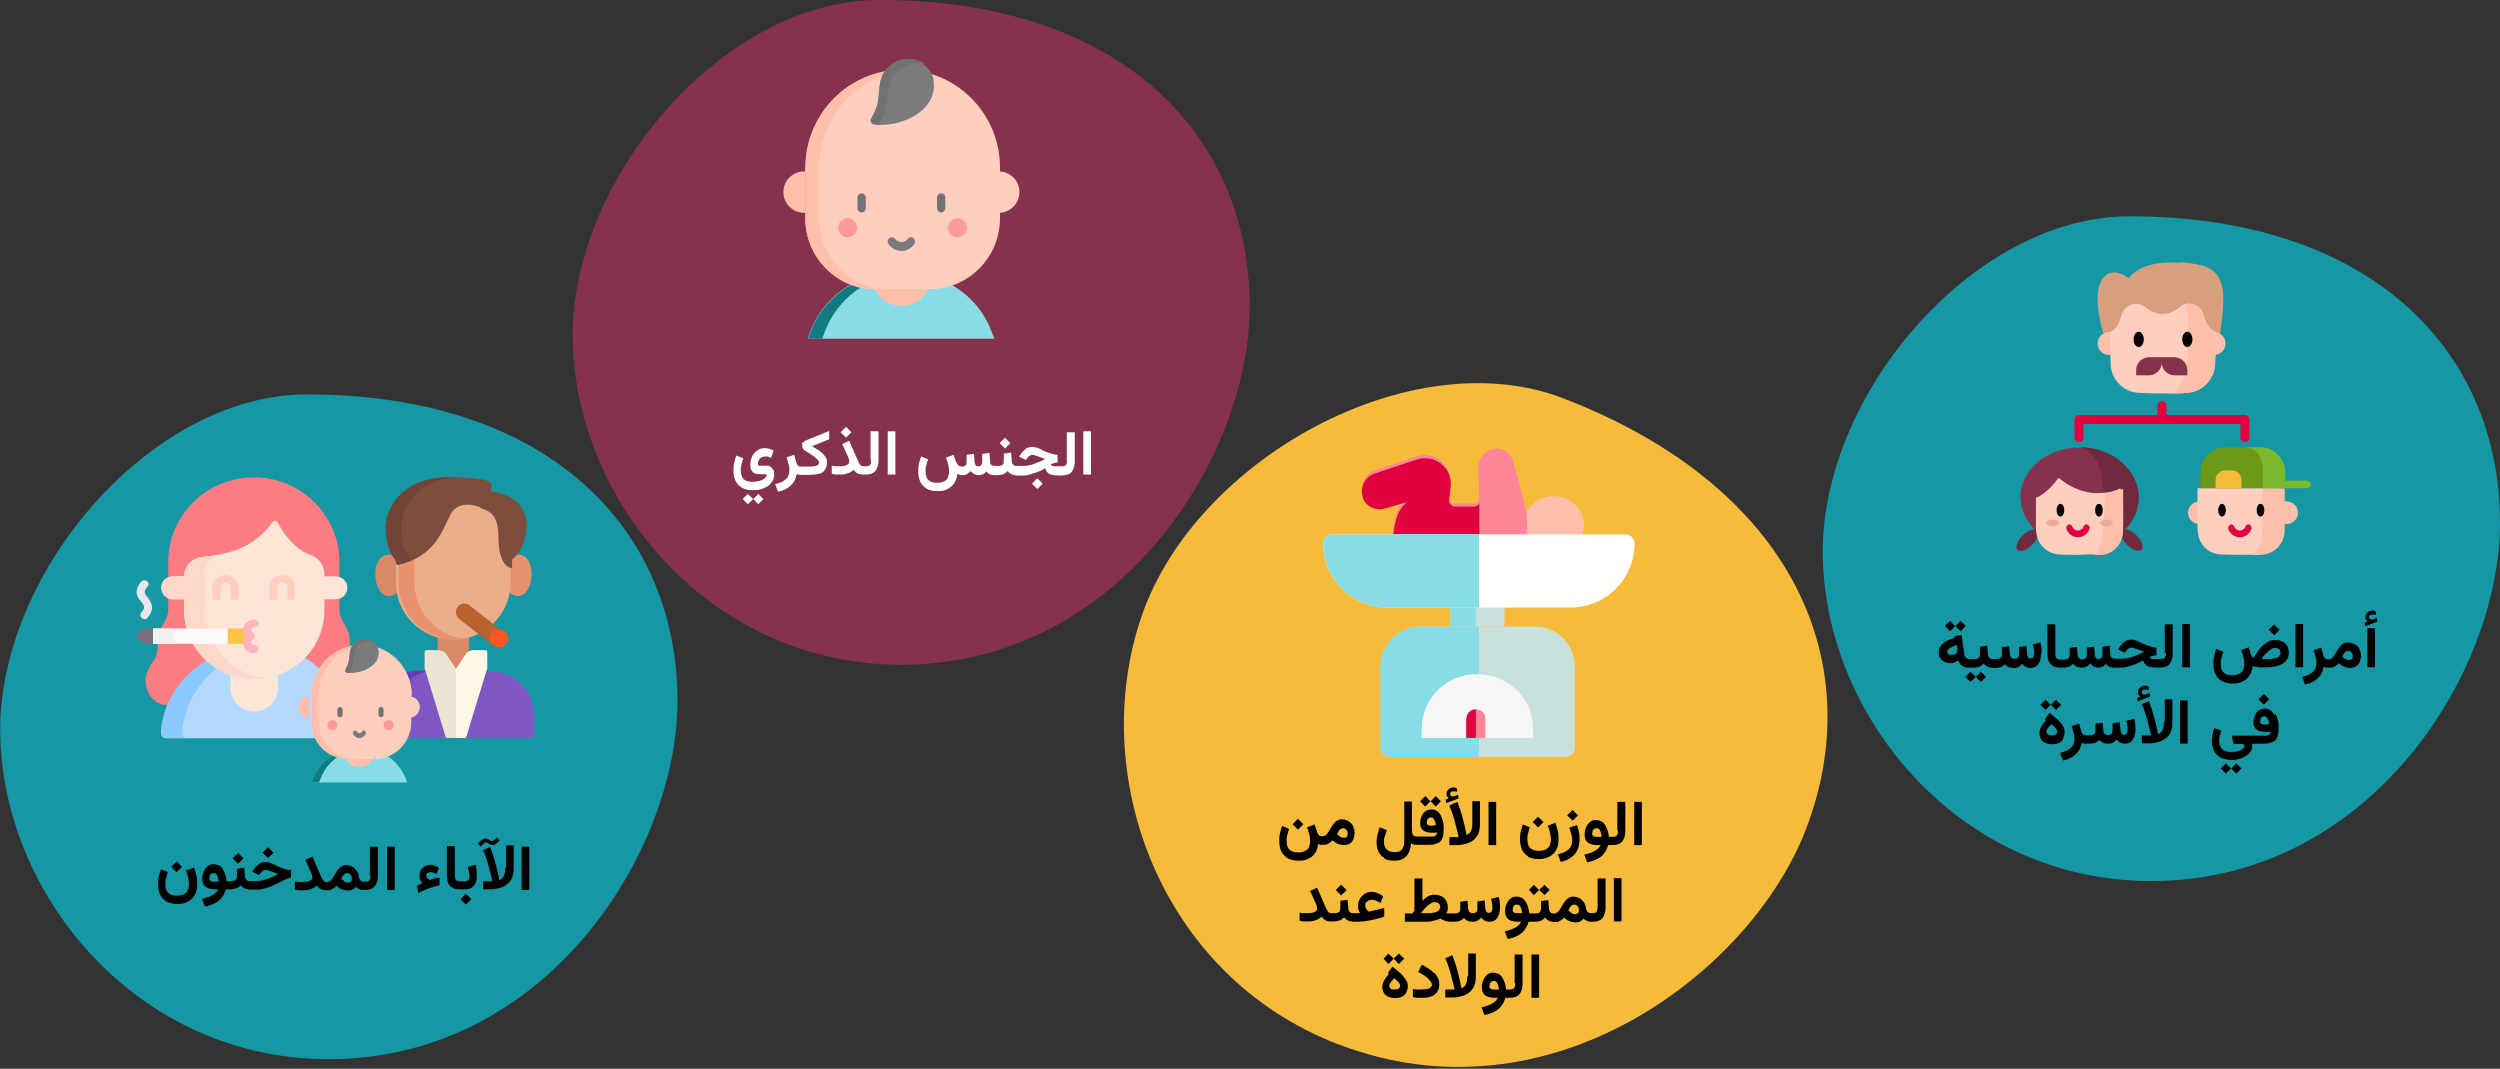 <?xml version="1.0" encoding="UTF-8"?>
<svg xmlns="http://www.w3.org/2000/svg" version="1.1" viewBox="0 0 786 336">
  <rect x="0" y="0" width="786" height="336" fill="#333333" stroke="none"/>
  <defs>
    <style>
      .cls-1 {
        fill: #87324c;
      }

      .cls-1, .cls-2, .cls-3, .cls-4, .cls-5, .cls-6, .cls-7, .cls-8, .cls-9, .cls-10, .cls-11, .cls-12, .cls-13, .cls-14, .cls-15, .cls-16, .cls-17, .cls-18, .cls-19, .cls-20, .cls-21, .cls-22, .cls-23, .cls-24, .cls-25, .cls-26, .cls-27, .cls-28, .cls-29, .cls-30, .cls-31, .cls-32, .cls-33, .cls-34, .cls-35, .cls-36, .cls-37, .cls-38, .cls-39, .cls-40, .cls-41, .cls-42, .cls-43 {
        stroke-width: 0px;
      }

      .cls-2 {
        fill: #673ab7;
      }

      .cls-3 {
        fill: #cae0dd;
      }

      .cls-4 {
        fill: #fe8598;
      }

      .cls-5 {
        fill: #ff9a9a;
      }

      .cls-6 {
        fill: #117a83;
      }

      .cls-7 {
        fill: #b86230;
      }

      .cls-8 {
        fill: #7d4d3d;
      }

      .cls-9 {
        fill: #000;
      }

      .cls-10 {
        fill: #7ab92d;
      }

      .cls-11 {
        fill: #704537;
      }

      .cls-12 {
        fill: #fdb4ba;
      }

      .cls-13 {
        fill: #b3dafe;
      }

      .cls-14 {
        fill: #7c7b7b;
      }

      .cls-15 {
        fill: #d89f7d;
      }

      .cls-16 {
        fill: #7e57c2;
      }

      .cls-17 {
        fill: #e8916f;
      }

      .cls-18 {
        fill: #ff5722;
      }

      .cls-19 {
        fill: #ffbfab;
      }

      .cls-20 {
        fill: #f5f6f7;
      }

      .cls-21 {
        fill: #ebe3d4;
      }

      .cls-22 {
        fill: #ebad88;
      }

      .cls-23 {
        fill: #ff7c82;
      }

      .cls-24 {
        fill: #e0003f;
      }

      .cls-25 {
        fill: #fff7e6;
      }

      .cls-26 {
        fill: #ffe5d8;
      }

      .cls-27 {
        fill: #727272;
      }

      .cls-28 {
        fill: #faf9f9;
      }

      .cls-29 {
        fill: #ffc344;
      }

      .cls-30 {
        fill: #7a6d79;
      }

      .cls-31 {
        fill: #1598a4;
      }

      .cls-32 {
        fill: #f2f1f2;
      }

      .cls-33 {
        fill: #ffd8ca;
      }

      .cls-34 {
        fill: #ffcebf;
      }

      .cls-35 {
        fill: #fff;
      }

      .cls-36 {
        fill: #f7bb3c;
      }

      .cls-37 {
        fill: #8ac9fe;
      }

      .cls-38 {
        fill: #88dce5;
      }

      .cls-39 {
        fill: #70293f;
      }

      .cls-40 {
        fill: #eae7ea;
      }

      .cls-41 {
        fill: #6c9918;
      }

      .cls-42 {
        fill: #d98868;
      }

      .cls-43 {
        fill: #eaac9d;
      }
    </style>
  </defs>
  <g id="hjkö">
    <g id="Group-13">
      <path id="Oval-Copy-2" class="cls-31" d="M676.3,277c-59.3,0-101.6-50.1-103.2-100.9-1.7-50.7,46.7-108.1,96.4-108.1,76.2,0,116.5,42.5,116.5,96.4,0,46.9-40.7,112.6-109.7,112.6Z"></path>
      <g id="family-tree">
        <path id="Path" class="cls-15" d="M661.3,104.9h24.5c0,.1,12.2.2,12.2.2.9-8.5,3.6-19.6-6.3-21.6-2.4-.5-4.5-.8-6.4-.9-12.9-.9-16.1,5-16.1,5,0,0-2.3-2.1-4.9-1.9-.9,0-1.9.4-2.7,1.3-4.6,4.6-.3,17.9-.3,17.9h0Z"></path>
        <path id="Path-2" data-name="Path" class="cls-15" d="M664.3,85.7c3.1,2.1,5.2,8.5,6.1,12.1.9-3.7-.2-7.7-1.1-10.2,0,0-2.4-2.1-5-1.9Z"></path>
        <path id="Path-3" data-name="Path" class="cls-15" d="M687.2,95.8l-1.4,9.2h12.1c.9-8.5,3.6-19.7-6.3-21.7-2.4-.5-4.5-.8-6.4-.9,0,0,0,0,0,0,4.9,3.1,3.4,8.6,1.9,13.3Z"></path>
        <path id="Path-4" data-name="Path" class="cls-19" d="M663.1,111.6h0c-2,0-3.6-1.6-3.6-3.6s1.6-3.6,3.6-3.6,0,0,0,0h33s0,0,0,0c2,0,3.6,1.6,3.6,3.6s-1.6,3.6-3.6,3.6h0"></path>
        <path id="Path-5" data-name="Path" class="cls-34" d="M663.5,108.8c0,1.9,0,3.9.1,5.8.2,4.8,4,8.7,8.8,8.9,3.3.2,6.6.2,9.9.2h0c1.8,0,3.6,0,5.3-.2,4.7-.2,8.5-4.1,8.8-8.9.2-3.4.2-6.9,0-10.3h0c-1.8-.7-2.9-2.9-3.6-5.3-.7-2.5-3-3.8-5.2-3.5-.9.1-1.7.5-2.5,1.2-1.5,1.3-3.3,2-5.2,2s-3.7-.7-5.2-2c-.9-.8-2-1.2-3.1-1.2-2,0-4,1.3-4.6,3.6-.7,2.4-1.7,4.6-3.6,5.3,0,1.5,0,3,0,4.5h0Z"></path>
        <path id="Path-6" data-name="Path" class="cls-19" d="M682.1,123.7c1.8,0,3.6,0,5.4-.2,4.8-.2,8.7-4.1,8.9-8.9.2-3.4.2-6.9,0-10.3h0c-1.9-.7-3-2.9-3.7-5.3-.7-2.5-3-3.8-5.3-3.5,1.7,15.4,0,28-5.4,28.2Z"></path>
        <path id="Path-7" data-name="Path" class="cls-9" d="M687.7,104.3c.9,0,1.6,1.1,1.6,2.4s-.7,2.4-1.6,2.4-1.6-1.1-1.6-2.4.7-2.4,1.6-2.4h0Z"></path>
        <path id="Path-8" data-name="Path" class="cls-9" d="M672.4,104.3c.9,0,1.6,1.1,1.6,2.4s-.7,2.4-1.6,2.4-1.6-1.1-1.6-2.4.7-2.4,1.6-2.4h0Z"></path>
        <path id="Path-9" data-name="Path" class="cls-1" d="M687.7,118h-4c-2.2,0-4.1-1.8-4.1-4.1v-1.6h4c2.2,0,4.1,1.8,4.1,4.1v1.6Z"></path>
        <path id="Path-10" data-name="Path" class="cls-1" d="M671.6,118h4c2.2,0,4.1-1.8,4.1-4.1v-1.6s-4,0-4,0c-2.2,0-4.1,1.8-4.1,4.1v1.6Z"></path>
        <path id="Path-11" data-name="Path" class="cls-24" d="M653.6,130.5h24.7s0-3,0-3c0-.8.6-1.4,1.4-1.4s1.4.6,1.4,1.4v3s24.7,0,24.7,0c.8,0,1.4.6,1.4,1.4v5.7c0,.8-.6,1.4-1.4,1.4s-1.4-.6-1.4-1.4v-4.3s-49.4,0-49.4,0v4.3c0,.8-.6,1.4-1.4,1.4s-1.4-.6-1.4-1.4v-5.7c0-.8.6-1.4,1.4-1.4Z"></path>
        <path id="Path-12" data-name="Path" class="cls-19" d="M718.7,164.8h0c2.1,0,3.8-1.6,3.8-3.6s-1.7-3.6-3.8-3.6,0,0,0,0h-27s0,0,0,0c-2.1,0-3.8,1.6-3.8,3.6s1.7,3.6,3.8,3.6h0s27.1,0,27.1,0Z"></path>
        <path id="Path-13" data-name="Path" class="cls-34" d="M691,167.1c.2,3.9,3.3,7.1,7.1,7.2,3.1.1,6.1.2,9.2.1h0c1,0,2.1,0,3.1-.1,3.8-.2,6.9-3.3,7.1-7.2,0-1.2,0-3.9,0-6.6,0-3.5,0-7,0-7h-26.6s0,1.5,0,3.4c0,3.4,0,8.4,0,10.2h0Z"></path>
        <path id="Path-14" data-name="Path" class="cls-19" d="M707.9,174.5c1.1,0,2.1,0,3.2-.1,3.9-.2,7-3.3,7.2-7.3,0-1.2,0-3.9,0-6.6,0-3.5,0-7,0-7h-7c0,13.3.8,19-3.4,21h0Z"></path>
        <path id="Path-15" data-name="Path" class="cls-24" d="M704.3,168.9c1.5,0,2.9-1,3.5-2.5.2-.5,0-1.2-.5-1.4-.5-.3-1.1,0-1.3.5-.3.8-1,1.3-1.8,1.3s-1.5-.5-1.8-1.3c-.2-.5-.8-.8-1.3-.5-.5.3-.7.9-.5,1.4.6,1.5,2,2.5,3.5,2.5Z"></path>
        <path id="Path-16" data-name="Path" class="cls-41" d="M710.6,140.6h-11c-4.3,0-7.8,3.6-7.8,8.1v4.8s26.6,0,26.6,0v-4.8c0-4.5-3.5-8.1-7.8-8.1Z"></path>
        <path id="Path-17" data-name="Path" class="cls-10" d="M705.5,140.6c4.3,0,6,3.6,6,8.1v4.8s7,0,7,0v-4.8c0-4.5-3.5-8.1-7.9-8.1h-5Z"></path>
        <path id="Path-18" data-name="Path" class="cls-10" d="M715.6,153.5h9.7c.7,0,1.2-.5,1.2-1.2s-.5-1.2-1.2-1.2h-9.7c-.7,0-1.2.5-1.2,1.2s.5,1.2,1.2,1.2Z"></path>
        <path id="Path-19" data-name="Path" class="cls-36" d="M699.5,147.9h2.3c1.6,0,2.9,1.3,2.9,2.9v2.8h-8.1v-2.8c0-1.6,1.3-2.9,2.9-2.9h0Z"></path>
        <path id="Path-20" data-name="Path" class="cls-9" d="M710.7,158.4c.7,0,1.2.9,1.2,2s-.5,2-1.2,2-1.2-.9-1.2-2,.5-2,1.2-2Z"></path>
        <ellipse id="Oval" class="cls-9" cx="698.6" cy="160.4" rx="1.2" ry="2"></ellipse>
        <ellipse id="Oval-2" data-name="Oval" class="cls-39" cx="670.3" cy="169.8" rx="2.1" ry="4.3" transform="translate(76.2 523.7) rotate(-45)"></ellipse>
        <ellipse id="Oval-3" data-name="Oval" class="cls-39" cx="637.4" cy="169.8" rx="4.3" ry="2.1" transform="translate(66.6 500.5) rotate(-45)"></ellipse>
        <path id="Path-21" data-name="Path" class="cls-1" d="M635.3,156.3c0,8.7,8.3,15.7,18.6,15.7s1.4,0,2,0c9.3-.9,16.5-7.5,16.5-15.6s-8.3-15.7-18.6-15.7-18.6,7-18.6,15.7Z"></path>
        <path id="Path-22" data-name="Path" class="cls-39" d="M661.4,154.7l-5.5,17.4c9.3-.9,16.5-7.6,16.5-15.7,0-8.7-8.3-15.8-18.6-15.8,6.3,1.3,7.5,9.8,7.5,14.1Z"></path>
        <path id="Path-23" data-name="Path" class="cls-34" d="M640.2,167.1c.2,3.9,3.3,7,7.1,7.2,3.2.2,6.5.2,9.7,0h0c.9,0,1.7,0,2.6,0,3.8-.2,6.9-3.3,7.1-7.2.1-2.8,0-13.6,0-13.6,0,0-2.2,1.3-5.8,1.5-3.6.3-8.5-.5-13.7-4.8,0,0-3.4,5-7.1,6.3,0,3.4,0,8.7,0,10.5h0Z"></path>
        <path id="Path-24" data-name="Path" class="cls-19" d="M657.9,174.5c.9,0,1.7,0,2.6,0,3.8-.2,6.8-3.3,7-7.3.1-2.8,0-13.6,0-13.6,0,0-2.2,1.3-5.7,1.5-.1,12.8-1.5,19.4-3.9,19.5h0Z"></path>
        <path id="Path-25" data-name="Path" class="cls-9" d="M659.9,158.4c.7,0,1.2.9,1.2,2s-.5,2-1.2,2-1.2-.9-1.2-2,.5-2,1.2-2Z"></path>
        <ellipse id="Oval-4" data-name="Oval" class="cls-9" cx="647.8" cy="160.4" rx="1.2" ry="2"></ellipse>
        <path id="Path-26" data-name="Path" class="cls-24" d="M653.4,168.9c1.5,0,2.9-1,3.5-2.5.2-.5,0-1.2-.5-1.4-.5-.3-1.1,0-1.3.5-.3.8-1,1.3-1.8,1.3s-1.5-.5-1.8-1.3c-.2-.5-.8-.8-1.3-.5-.5.3-.7.9-.5,1.4.6,1.5,2,2.5,3.5,2.5h0Z"></path>
        <g id="Group">
          <ellipse id="Oval-5" data-name="Oval" class="cls-43" cx="645.4" cy="164.4" rx="2" ry="1.1"></ellipse>
          <ellipse id="Oval-6" data-name="Oval" class="cls-43" cx="662.3" cy="164.4" rx="2" ry="1.1"></ellipse>
        </g>
      </g>
    </g>
    <path id="Oval-Copy-10" class="cls-36" d="M420.9,328.4c-56.9-21.8-79-85.6-61.9-134.9,17.1-49.3,84.7-86.6,132.4-68.3,73.1,28.1,96.2,83.8,76.4,135.5-17.3,45-80.6,93.1-146.8,67.7Z"></path>
    <g id="baby-weight">
      <path id="Path-27" data-name="Path" class="cls-19" d="M479,165.2c0,1.3.3,2.7.9,3.8h17.2c.6-1.2.9-2.5.9-3.8,0-5-4.3-9.2-9.5-9.2s-9.5,4.1-9.5,9.2h0Z"></path>
      <path id="Path-28" data-name="Path" class="cls-4" d="M428.4,155.5c1.1,2.8,4.1,4.2,6.9,3.4l6.7-2c-.2.6-3.8,2.2-4.2,12.1h41.5c.2,0,.3,0,.5-.2.2-.1.3-.3.3-.6,0-.7,0-2.5,0-4,0-2.1-.3-4.1-.8-6.1-.6-2.3-1.7-6.2-3.5-12.9-.7-2.5-2.9-4.2-5.4-4.2s-5.7,2.6-5.6,5.8l.2,9.5c0,1.1-.8,2-1.9,2h-5.8c-1.1,0-2-1-1.9-2.1l.5-4.1c.7-5.9-5-10.5-10.5-8.6,0,0,0,0,0,0,0,0,0,0,0,0h0c-.1,0-1.6.5-13.4,4.5-3,1.2-4.5,4.6-3.3,7.6Z"></path>
      <path id="Path-29" data-name="Path" class="cls-24" d="M428.4,156.5c1.1,2.8,4.1,4.2,7,3.4l6.8-2c-.2.6-3.6,2.1-4.2,11.2,0,.3,0,.6,0,1h27.1s0-11.8,0-11.8c-.3.6-1,1-1.7,1h-5.9c-1.1,0-2-1-1.9-2.1l.5-4.1c.7-5.9-5-10.5-10.7-8.6,0,0,0,0,0,0,0,0,0,0,0,0h0c-.1,0-1.6.5-13.5,4.5-3,1.2-4.5,4.6-3.3,7.6h0Z"></path>
      <polygon id="Path-30" data-name="Path" class="cls-3" points="473 190 456 190 456 197 473 197 473 190"></polygon>
      <polygon id="Path-31" data-name="Path" class="cls-38" points="464 190 456 190 456 197 464 197 464 190"></polygon>
      <path id="Path-32" data-name="Path" class="cls-35" d="M418.8,168h92.2c1.6,0,2.9,1.3,2.9,2.9,0,11.1-9,20.1-20.1,20.1h-57.7c-11.1,0-20.1-9-20.1-20.1,0-1.6,1.3-2.9,2.9-2.9Z"></path>
      <path id="Path-33" data-name="Path" class="cls-38" d="M416,170.9c0,11.1,9,20.1,20.1,20.1h28.9s0-23,0-23h-46.1c-1.6,0-2.9,1.3-2.9,2.9h0Z"></path>
      <path id="Path-34" data-name="Path" class="cls-3" d="M434,235.1c0,1.6,1.3,2.9,2.9,2.9h55.3c1.6,0,2.9-1.3,2.9-2.9v-25.5c0-7-5.6-12.6-12.4-12.6h-36.2c-6.8,0-12.4,5.7-12.4,12.6v25.5Z"></path>
      <path id="Path-35" data-name="Path" class="cls-38" d="M434,209.6v25.5c0,1.6,1.3,2.9,2.9,2.9h28.1s0-41,0-41h-18.4c-6.9,0-12.6,5.7-12.6,12.6h0Z"></path>
      <path id="Path-36" data-name="Path" class="cls-20" d="M447,229v3s35,0,35,0v-3c0-9.3-7.8-17-17.4-17h-.1c-9.7,0-17.5,7.6-17.5,17Z"></path>
      <path id="Path-37" data-name="Path" class="cls-20" d="M447,229v3s17,0,17,0v-20s0,0,0,0c-9.3,0-16.9,7.6-16.9,17h0Z"></path>
      <path id="Path-38" data-name="Path" class="cls-4" d="M461,225.9v6.1s6,0,6,0v-6.1c0-1.6-1.3-2.9-3-2.9s-3,1.3-3,2.9Z"></path>
      <path id="Path-39" data-name="Path" class="cls-24" d="M461,225.9v6.1s3,0,3,0v-9s0,0,0,0c-1.6,0-2.9,1.3-2.9,2.9Z"></path>
    </g>
    <path id="Oval-Copy-4" class="cls-1" d="M283.3,209c-59.3,0-101.6-50.1-103.2-100.9C178.4,57.4,226.8,0,276.4,0c76.2,0,116.5,42.5,116.5,96.4,0,46.9-40.7,112.6-109.7,112.6Z"></path>
    <g id="avatar">
      <path id="Path-40" data-name="Path" class="cls-38" d="M281.6,85.8h3.4c10.9,0,21,6.2,25.7,16,.7,1.5,1.3,3,1.9,4.7h-58.7c.5-1.5,1.1-3,1.7-4.3,4.7-10,14.8-16.4,25.9-16.4h0Z"></path>
      <path id="Path-41" data-name="Path" class="cls-6" d="M254,106.5h4.5c.5-1.5,1.1-3,1.7-4.3,4.6-9.9,14.7-16.2,25.7-16.4-.1,0-.3,0-.4,0h-3.5c-11.3,0-21.5,6.4-26.3,16.4-.6,1.3-1.2,2.8-1.7,4.3h0Z"></path>
      <path id="Path-42" data-name="Path" class="cls-19" d="M283.9,96.1h-1c-3.2,0-6.2-1.8-7.6-4.7-.2-.4-.4-.9-.6-1.4h17.3c-.1.4-.3.9-.5,1.3-1.4,2.9-4.4,4.8-7.6,4.8h0Z"></path>
      <path id="Path-43" data-name="Path" class="cls-34" d="M314.4,52.7c0-17-13.7-30.8-30.6-30.8s-30.6,13.8-30.6,30.8v8.1s0,7.8,0,7.8c0,12.2,9.8,22.2,21.9,22.3,0,0,.1,0,.2,0h17c0,0,.1,0,.2,0,12.1-.1,21.9-10,21.9-22.3v-16Z"></path>
      <path id="Path-44" data-name="Path" class="cls-19" d="M253.2,52.7v8.1s0,7.9,0,7.9c0,12.2,9.8,22.2,21.9,22.3,0,0,.1,0,.2,0h4.3c0,0-.1,0-.2,0-12.1-.1-21.9-10-21.9-22.3v-7.9s0-8.1,0-8.1c0-16.3,12.6-29.6,28.5-30.7-.7,0-1.4,0-2.1,0-16.9,0-30.6,13.8-30.6,30.8h0Z"></path>
      <path id="Path-45" data-name="Path" class="cls-34" d="M313.6,53.9h.4c3.6,0,6.5,2.9,6.5,6.5s-2.9,6.5-6.5,6.5h-.4v-12.9Z"></path>
      <path id="Path-46" data-name="Path" class="cls-19" d="M253.2,53.9h-.4c-3.6,0-6.5,2.9-6.5,6.5s2.9,6.5,6.5,6.5h.4s0-12.9,0-12.9Z"></path>
      <path id="Path-47" data-name="Path" class="cls-27" d="M295.9,66.8c.7,0,1.3-.6,1.3-1.3v-3.4c0-.7-.6-1.3-1.3-1.3s-1.3.6-1.3,1.3v3.4c0,.7.6,1.3,1.3,1.3Z"></path>
      <path id="Path-48" data-name="Path" class="cls-27" d="M270.9,66.8c.7,0,1.3-.6,1.3-1.3v-3.4c0-.7-.6-1.3-1.3-1.3s-1.3.6-1.3,1.3v3.4c0,.7.6,1.3,1.3,1.3Z"></path>
      <path id="Path-49" data-name="Path" class="cls-14" d="M283.4,78.9c1.6,0,3.1-.8,4-2.1.4-.6.3-1.5-.2-1.9-.6-.5-1.4-.4-1.8.2-.5.7-1.2,1-2,1s-1.5-.4-2-1c-.4-.6-1.3-.7-1.8-.2-.6.5-.7,1.3-.2,1.9,1,1.3,2.4,2.1,4,2.1h0Z"></path>
      <path id="Path-50" data-name="Path" class="cls-5" d="M298,71.6c0,1.7,1.4,3,3,3s3-1.4,3-3-1.4-3-3-3-3,1.4-3,3Z"></path>
      <path id="Path-51" data-name="Path" class="cls-5" d="M263.5,71.6c0,1.7,1.4,3,3,3s3-1.4,3-3-1.4-3-3-3-3,1.4-3,3h0Z"></path>
      <path id="Path-52" data-name="Path" class="cls-14" d="M292.4,22.3c.6.9,1,1.8,1.1,2.9,1.6,10-11.1,15.1-18.7,13.9-.8-.1-1.3-1.1-.9-1.8,1-1.8,1.8-3.4,2.1-5.4.4-2.2.3-4.7.9-6.8.9-3.5,4-6,7.4-6.5,3.2-.4,6.3,1.1,8,3.7h0Z"></path>
      <path id="Path-53" data-name="Path" class="cls-27" d="M274.9,39.1c.5,0,1,.1,1.6.2,0-.2,0-.5.1-.7,1-1.8,1.8-3.4,2.2-5.4.4-2.2.3-4.7.9-6.8.9-3.5,4.1-6,7.7-6.5,1.2-.1,2.5,0,3.6.3-1.8-1.3-4-1.9-6.3-1.6-3.6.4-6.8,3-7.7,6.5-.6,2.1-.5,4.6-.9,6.8-.3,2-1.2,3.6-2.2,5.4-.4.8,0,1.7.9,1.8h0Z"></path>
    </g>
    <g id="Page-1">
      <g id="vorlage">
        <g id="asthma-ursachen">
          <path id="Oval-Copy-4-2" data-name="Oval-Copy-4" class="cls-31" d="M103.3,333c-59.3,0-101.6-50.1-103.2-100.9-1.7-50.7,46.7-108.1,96.4-108.1,76.2,0,116.5,42.5,116.5,96.4,0,46.9-40.7,112.6-109.7,112.6Z"></path>
          <g id="Group-4-Copy-2">
            <polygon id="Path-54" data-name="Path" class="cls-42" points="147.5 199.5 137.6 199.5 137.6 212.5 147.5 212.5 147.5 199.5"></polygon>
            <path id="Path-55" data-name="Path" class="cls-17" d="M158.1,180.9c0,3.6,2.2,6.5,4.8,6.5s4.2-3.3,4.2-6.9-1.5-6.1-4.2-6.1-4.8,2.9-4.8,6.5Z"></path>
            <path id="Path-56" data-name="Path" class="cls-42" d="M127,180.9c0,3.6-2.2,6.5-4.8,6.5s-4.2-3.3-4.2-6.9,1.5-6.1,4.2-6.1,4.8,2.9,4.8,6.5h0Z"></path>
            <path id="Path-57" data-name="Path" class="cls-22" d="M160.6,183.3v-13.2c0-9.3-7.6-16.8-17-16.8h-2.1c-9.4,0-17,7.5-17,16.8v13.2c0,9.8,8.1,17.8,18,17.8h0c10,0,18-8,18-17.8Z"></path>
            <path id="Path-58" data-name="Path" class="cls-17" d="M142.3,153.2h2c.5,0,1,0,1.5,0-8.7.7-15.5,8-15.5,16.8v13.2c0,9,6.7,16.5,15.5,17.7-.8.1-1.6.2-2.5.2h0c-9.9,0-18-8-18-17.8v-13.2c0-9.3,7.6-16.8,17-16.8h0Z"></path>
            <path id="Path-59" data-name="Path" class="cls-16" d="M119.3,232h47.4c.7,0,1.3-.6,1.3-1.3v-5.7c0-7.8-6.4-14.1-14.2-14.1h-21.6c-7.8,0-14.2,6.3-14.2,14.1v5.7c0,.7.6,1.3,1.3,1.3Z"></path>
            <path id="Path-60" data-name="Path" class="cls-2" d="M131.9,210.9h4.9c-7.7,0-13.9,6.3-13.9,14.1v7h-3.6c-.7,0-1.3-.6-1.3-1.3v-5.8c0-7.8,6.2-14.1,13.9-14.1h0Z"></path>
            <path id="Path-61" data-name="Path" class="cls-8" d="M151,159.5s-6.8-2.9-9.4,2.3c-2.6,5.1-5,13.3-16.5,15.8-.2,0-.3,0-.4-.2-.1-.5-.4-1.4-.9-2.1-1.7-2.1-2.6-5.8-2.6-9.5,0-5.4,4.7-15.7,20.3-15.7s13,2.4,12.9,3.7c0,.4.2.7.6.8,2.6.4,10.5,2.2,10.5,10.3s-4.5,11-4.5,11v2.4c0,.2-.2.4-.4.3-1.1-.3-3.9-1.8-3.9-9.9s-4-8.2-5.7-9h0Z"></path>
            <path id="Path-62" data-name="Path" class="cls-11" d="M141.2,150c1.1,0,2.1,0,3,0-13.8.8-18,10.4-18,15.6s.9,7.4,2.5,9.6c.2.3.4.7.6,1-1.3.5-2.7,1-4.2,1.4-.2,0-.3,0-.4-.2-.1-.5-.4-1.4-.9-2.1-1.6-2.1-2.5-5.8-2.5-9.6,0-5.4,4.6-15.7,20-15.7Z"></path>
            <path id="Path-63" data-name="Path" class="cls-7" d="M144.4,194.6l11.4,9,3.2-4.3-11.4-9c-1.2-.9-2.8-.7-3.7.5s-.7,2.9.5,3.8Z"></path>
            <path id="Path-64" data-name="Path" class="cls-18" d="M154,200.7c0,1.6,1.3,2.8,2.9,2.8s2.9-1.3,2.9-2.8-1.3-2.8-2.9-2.8-2.9,1.3-2.9,2.8h0Z"></path>
            <path id="Path-65" data-name="Path" class="cls-21" d="M133.5,210.4v-5.4c0-.3.3-.6.6-.6h3.6c1.1,0,2.1.5,2.7,1.4l3,4.6v21.6h-3.2s-6.6-21.6-6.6-21.6Z"></path>
            <path id="Path-66" data-name="Path" class="cls-25" d="M153.2,210.4v-5.4c0-.3-.3-.6-.6-.6h-3.6c-1.1,0-2.1.5-2.7,1.4l-3,4.6v21.6s3.2,0,3.2,0l6.6-21.6Z"></path>
            <path id="Path-67" data-name="Path" class="cls-40" d="M45.4,194.7c.4,0,.8-.2,1-.5,2.6-3,1-5,0-6.4-1-1.2-1.4-1.8,0-3.4.5-.5.4-1.3-.2-1.7-.6-.4-1.4-.4-1.8.2-2.6,3-1.1,5,0,6.3,1,1.3,1.4,1.8,0,3.4-.4.5-.4,1.3.2,1.7.2.2.5.3.8.3h0Z"></path>
            <path id="Path-68" data-name="Path" class="cls-23" d="M52.8,221.7c-4.1,0-6.7-3.3-7-7.1-.2-3.2,1.3-4.9,2.8-7.4,1.5-2.6.7-4.8,1.2-7.5.6-2.9,3.1-4.9,3.1-7.9v-15.1c0-14.7,12-26.6,26.8-26.6h.1s0,0,0,0h.1c14.8,0,26.8,11.9,26.8,26.6v15.1c0,3,2.5,5.1,3.1,7.9.6,2.7-.3,5,1.2,7.5,1.5,2.5,3,4.2,2.8,7.4-.2,3.8-2.8,7.1-7,7.1h-54.1Z"></path>
            <path id="Path-69" data-name="Path" class="cls-13" d="M107.6,232c.9,0,1.7-.8,1.7-1.7-.8-15.3-12-27.4-27.7-27.4s-29.9,12.1-31,27.4c0,1,.7,1.8,1.7,1.8h55.3Z"></path>
            <path id="Path-70" data-name="Path" class="cls-37" d="M50.6,230.2c1-15.3,15.3-27.4,31-27.4s2.2,0,3.3.2c-14.3,1.6-26.7,13-27.6,27.2,0,1,.7,1.8,1.7,1.8h-6.6c-1,0-1.7-.8-1.7-1.8Z"></path>
            <path id="Path-71" data-name="Path" class="cls-26" d="M79.9,223.7c4.1,0,7.5-3.3,7.5-7.4v-14.1s-14.9,0-14.9,0v14.1c0,4.1,3.3,7.4,7.5,7.4h0Z"></path>
            <path id="Path-72" data-name="Path" class="cls-26" d="M105.5,181.2h-3.5c.2-2.8-1.3-5.6-4.1-6.6-5.4-1.9-8.8-7-10.6-10.3-.4-.7-1.3-.7-1.8,0-3.7,5.4-9.9,9.8-21.9,10.8-3.2.3-5.7,3-5.7,6.1h-3.5c-2,0-3.6,1.5-3.7,3.4,0,2.1,1.6,3.8,3.6,3.8h3.6v3.5c0,11.9,9.8,21.6,21.9,21.6h.3c12.1,0,21.9-9.7,21.9-21.6v-3.5h3.6c2.1,0,3.7-1.7,3.6-3.8,0-1.9-1.8-3.4-3.7-3.4Z"></path>
            <path id="Path-73" data-name="Path" class="cls-33" d="M50.7,184.6c0-1.9,1.8-3.4,3.7-3.4h3.5c0-3.1,2.5-5.8,5.7-6.1,1.6-.1,3.2-.3,4.6-.6-2.1,1-3.6,3.1-3.6,5.6v11.8c0,10.9,8.1,19.9,18.7,21.4-1,.1-2.1.2-3.2.2h-.3c-12.1,0-21.9-9.7-21.9-21.6v-3.5s-3.6,0-3.6,0c-2.1,0-3.7-1.7-3.6-3.8Z"></path>
            <path id="Path-74" data-name="Path" class="cls-34" d="M68.2,188.8c.7,0,1.2-.6,1.2-1.2v-2.8c0-.9.7-1.6,1.6-1.6s1.6.7,1.6,1.6v2.8c0,.7.6,1.2,1.2,1.2s1.2-.6,1.2-1.2v-2.8c0-2.2-1.8-4-4.1-4s-4.1,1.8-4.1,4v2.8c0,.7.6,1.2,1.2,1.2h0Z"></path>
            <path id="Path-75" data-name="Path" class="cls-34" d="M86,188.8c.7,0,1.2-.6,1.2-1.2v-2.8c0-.9.7-1.6,1.6-1.6s1.6.7,1.6,1.6v2.8c0,.7.6,1.2,1.2,1.2s1.2-.6,1.2-1.2v-2.8c0-2.2-1.8-4-4.1-4s-4.1,1.8-4.1,4v2.8c0,.7.6,1.2,1.2,1.2Z"></path>
            <path id="Path-76" data-name="Path" class="cls-30" d="M43,200c0-1.3,2.2-2.4,3.5-2.4h1.6s2,2.4,2,2.4l-2,2.4h-1.6c-1.3,0-3.5-1.1-3.5-2.4Z"></path>
            <polygon id="Path-77" data-name="Path" class="cls-28" points="71.9 197.6 48.1 197.6 48.1 202.4 71.9 202.4 71.9 197.6"></polygon>
            <polygon id="Path-78" data-name="Path" class="cls-32" points="54.8 197.6 48.1 197.6 48.1 202.4 54.8 202.4 54.8 197.6"></polygon>
            <polygon id="Path-79" data-name="Path" class="cls-29" points="78.2 197.6 71.6 197.6 71.6 202.4 78.2 202.4 78.2 197.6"></polygon>
            <path id="Path-80" data-name="Path" class="cls-12" d="M80,205.2c.7,0,1.3-.6,1.3-1.2s-.6-1.2-1.3-1.2-1-.4-1-.9.2-.6.5-.8c.4-.2.6-.6.6-1.1s-.2-.9-.6-1.1c-.3-.2-.5-.5-.5-.8,0-.5.4-.9,1-.9s1.3-.6,1.3-1.2-.6-1.2-1.3-1.2c-2,0-3.6,1.5-3.6,3.4s.2,1.3.6,1.9c-.4.5-.6,1.2-.6,1.9,0,1.9,1.6,3.4,3.6,3.4h0Z"></path>
            <path id="Path-81" data-name="Path" class="cls-38" d="M112.1,235.4h1.8c5.6,0,10.7,3.2,13.1,8.2.4.7.7,1.6,1,2.4h-29.9c.3-.8.6-1.5.9-2.2,2.4-5.1,7.5-8.4,13.2-8.4h0Z"></path>
            <path id="Path-82" data-name="Path" class="cls-6" d="M98,246h2.3c.3-.8.6-1.5.9-2.2,2.4-5.1,7.4-8.3,13-8.4,0,0-.1,0-.2,0h-1.8c-5.7,0-10.9,3.3-13.3,8.4-.3.7-.6,1.4-.9,2.2h0Z"></path>
            <path id="Path-83" data-name="Path" class="cls-19" d="M113.2,241.1h-.5c-1.7,0-3.2-1-3.9-2.5-.1-.2-.2-.5-.3-.7h8.9c0,.2-.2.5-.3.7-.7,1.6-2.2,2.6-3.9,2.6h0Z"></path>
            <path id="Path-84" data-name="Path" class="cls-34" d="M129.5,218.7c0-8.9-7.1-16-15.8-16s-15.8,7.2-15.8,16v4.2s0,4.1,0,4.1c0,6.4,5,11.6,11.3,11.6,0,0,0,0,0,0h8.8s0,0,0,0c6.2,0,11.3-5.2,11.3-11.6v-8.3Z"></path>
            <path id="Path-85" data-name="Path" class="cls-19" d="M98,218.7v4.2s0,4.1,0,4.1c0,6.4,5.1,11.6,11.4,11.6,0,0,0,0,0,0h2.2s0,0,0,0c-6.3,0-11.4-5.2-11.4-11.6v-4.1s0-4.2,0-4.2c0-8.5,6.5-15.4,14.8-16-.4,0-.7,0-1.1,0-8.8,0-15.9,7.2-15.9,16h0Z"></path>
            <path id="Path-86" data-name="Path" class="cls-34" d="M128.7,219h.2c1.7,0,3.1,1.5,3.1,3.3s-1.4,3.3-3.1,3.3h-.2v-6.5Z"></path>
            <path id="Path-87" data-name="Path" class="cls-19" d="M97.2,219h-.2c-1.7,0-3.1,1.5-3.1,3.3s1.4,3.3,3.1,3.3h.2s0-6.5,0-6.5Z"></path>
            <path id="Path-88" data-name="Path" class="cls-27" d="M119.8,225.5c.4,0,.8-.3.8-.7v-1.8c0-.4-.4-.7-.8-.7s-.8.3-.8.7v1.8c0,.4.4.7.8.7Z"></path>
            <path id="Path-89" data-name="Path" class="cls-27" d="M106.9,225.5c.4,0,.8-.3.8-.7v-1.8c0-.4-.4-.7-.8-.7s-.8.3-.8.7v1.8c0,.4.4.7.8.7Z"></path>
            <path id="Path-90" data-name="Path" class="cls-14" d="M113,232.1c.7,0,1.4-.4,1.9-1.2.2-.3.2-.8-.1-1.1s-.6-.2-.9.1c-.2.4-.6.6-.9.6s-.7-.2-.9-.6c-.2-.3-.6-.4-.9-.1-.3.3-.3.8-.1,1.1.5.8,1.1,1.2,1.9,1.2h0Z"></path>
            <path id="Path-91" data-name="Path" class="cls-5" d="M120.6,228c0,.9.7,1.6,1.6,1.6s1.6-.7,1.6-1.6-.7-1.6-1.6-1.6-1.6.7-1.6,1.6Z"></path>
            <path id="Path-92" data-name="Path" class="cls-5" d="M102.9,228c0,.9.7,1.6,1.6,1.6s1.6-.7,1.6-1.6-.7-1.6-1.6-1.6-1.6.7-1.6,1.6h0Z"></path>
            <path id="Path-93" data-name="Path" class="cls-14" d="M118.4,202.9c.3.4.5.9.6,1.5.9,5.1-5.9,7.7-9.9,7.1-.4,0-.7-.5-.5-.9.5-.9.9-1.7,1.1-2.8.2-1.1.2-2.4.5-3.5.5-1.8,2.1-3.1,3.9-3.3,1.7-.2,3.4.6,4.3,1.9h0Z"></path>
            <path id="Path-94" data-name="Path" class="cls-27" d="M109.1,211.6c.3,0,.5,0,.8,0,0-.1,0-.2,0-.4.5-.9.9-1.7,1.1-2.8.2-1.1.2-2.4.5-3.5.5-1.8,2.1-3.1,4-3.3.6,0,1.3,0,1.9.2-.9-.6-2.1-1-3.2-.8-1.9.2-3.5,1.5-4,3.3-.3,1.1-.3,2.3-.5,3.5-.2,1-.6,1.8-1.1,2.8-.2.4,0,.9.5.9h0Z"></path>
          </g>
        </g>
      </g>
    </g>
  </g>
  <g id="_Ebene_" data-name="&amp;lt;Ebene&amp;gt;">
    <g>
      <rect class="cls-9" x="54.3" y="271.3" width="2.4" height="2.4" transform="translate(-176.4 119.1) rotate(-45)"></rect>
      <path class="cls-9" d="M60.8,272.8l-2.4.9c.3.6.5,1.3.7,2.1.2.7.3,1.5.3,2.2s-.1,1.2-.3,1.8-.6.9-1.2,1.3-1.3.5-2.3.5-1.7-.2-2.2-.5c-.5-.3-.9-.7-1.1-1.3-.2-.5-.3-1.1-.3-1.8s0-1.2.2-1.8.3-1.3.6-2l-2.2-.9c-.3.8-.5,1.6-.7,2.4s-.2,1.6-.2,2.4c0,1.1.2,2.2.6,3.1.4.9,1.1,1.6,2,2.2.9.5,2,.8,3.5.8s2.5-.3,3.4-.8c.9-.5,1.6-1.2,2.1-2.1.5-.9.7-2,.7-3.3s0-1.6-.2-2.5c-.2-.8-.4-1.7-.8-2.7Z"></path>
      <rect class="cls-9" x="73.6" y="268.7" width="2.4" height="2.4" transform="translate(-168.9 131.9) rotate(-45)"></rect>
      <path class="cls-9" d="M87.9,272.6c-.6-.3-1.2-.5-1.7-.8-.6-.3-1.1-.5-1.5-.6s-.9-.2-1.2-.2c-.8,0-1.6.2-2.2.7-.6.5-1.2,1.1-1.6,1.8l-.4.6,2.1,1,.5-.6c.2-.3.4-.5.7-.7.3-.2.6-.3,1-.3s.3,0,.5.1c.2,0,.5.2.9.3s.7.3,1.1.4.9.3,1.4.5c-.7.4-1.4.7-2.1,1-.6.3-1.2.5-1.8.7-.6.2-1.1.3-1.7.4s-1.2.1-1.8.1h-1.5c-.4,0-.7,0-.9-.2-.2-.1-.4-.3-.5-.5-.1-.2-.2-.5-.2-.8l-.2-2.7-2.3.3c0,.3,0,.7,0,1,0,.3,0,.7,0,1.1,0,.7-.1,1.1-.4,1.4-.3.3-.8.4-1.5.4h-1.4c0-.7-.2-1.4-.4-2.1-.2-.6-.5-1.2-.8-1.7-.3-.5-.7-.9-1.2-1.1s-1-.4-1.6-.4-1.1.1-1.6.4-.8.7-1.1,1.1c-.3.5-.5.9-.7,1.5-.1.5-.2,1-.2,1.5,0,1.2.3,2,1,2.6.7.5,1.7.8,3,.8h1c-.2.5-.5.9-1,1.3-.5.4-1.1.7-1.8,1-.7.3-1.5.5-2.3.7l.9,2.4c1.3-.2,2.4-.6,3.3-1.1.9-.5,1.6-1.1,2.1-1.8.5-.7.9-1.5,1.2-2.5h1.5c.6,0,1.2-.1,1.8-.3.6-.2,1-.6,1.4-1,.2.3.4.5.7.7s.6.3.9.5c.3,0,.7.1,1,.2h0s.2,0,.2,0h1.5c1,0,1.8,0,2.6-.2s1.5-.4,2.3-.7c.7-.3,1.5-.7,2.4-1.1.6-.3,1.2-.6,1.6-.8s.9-.4,1.3-.6.8-.3,1.3-.3v-2.4c-.5,0-1.1-.1-1.7-.3-.6-.2-1.2-.4-1.8-.6ZM67.4,277.2c-.5,0-.9,0-1.2-.2s-.4-.3-.4-.7,0-.5.1-.8c0-.3.2-.5.4-.7s.5-.3.8-.3.5,0,.7.2.4.3.5.6c.1.3.2.5.3.9,0,.3.1.6.2,1h-1.3Z"></path>
      <rect class="cls-9" x="83.1" y="266.9" width="2.4" height="2.4" transform="translate(-164.9 138.1) rotate(-45)"></rect>
      <path class="cls-9" d="M116.5,275.2c0,.7-.1,1.1-.3,1.5s-.7.5-1.4.5h-.6c-.2,0-.4,0-.6-.2-.2-.1-.4-.3-.5-.6-.1-.3-.3-.6-.3-1-.1-.6-.3-1.2-.7-1.7s-.8-.9-1.3-1.2-1.2-.5-1.9-.5-1.1.1-1.5.4c-.4.2-.8.6-1.1,1-.3.4-.6.8-.9,1.3s-.5.9-.7,1.2c-.2.4-.5.7-.8,1-.3.2-.6.4-.9.4h-.4c-.3,0-.6-.1-.8-.3-.2-.2-.4-.5-.6-.9-.2-.4-.4-.8-.6-1.3l-2.4-5.5-2.2,1,1.9,4.2c0,.2.2.4.2.7,0,.3.1.5.1.6,0,.4-.1.7-.4.9-.3.2-.7.4-1.2.5-.5,0-1,.1-1.5.1s-.8,0-1.2,0c-.4,0-.8-.1-1.2-.2v2.6c.4,0,.8.2,1.2.2s.9,0,1.4,0,1.2,0,1.8-.2c.5-.1,1-.3,1.4-.5.4-.2.8-.5,1.1-.8.2.3.5.6.7.8.3.2.6.4.9.5s.8.2,1.3.2h.4c.5,0,.9,0,1.2-.2s.6-.3.9-.5c.2-.2.5-.4.7-.7.4.3.8.6,1.1.8s.8.4,1.2.5c.4.1.8.2,1.3.2s1.1,0,1.5-.3c.4-.2.8-.5,1.1-.9.2.3.6.5,1,.7.4.2.7.3,1.1.3h0s.1,0,.1,0h.6c1.5,0,2.5-.4,3.1-1.1.6-.7,1-1.9,1-3.3v-9.2h-2.5v9ZM110.3,277.1c-.2.2-.4.4-.8.4s-.3,0-.5,0c-.2,0-.4-.1-.6-.3-.2,0-.3-.2-.5-.4-.2-.1-.4-.3-.6-.5.1-.3.3-.5.4-.8.2-.3.4-.5.6-.7.2-.2.5-.3.8-.3.5,0,.8.2,1.1.5.3.3.4.7.4,1.2s0,.7-.2.9Z"></path>
      <rect class="cls-9" x="121.7" y="266.2" width="2.4" height="13.6"></rect>
      <path class="cls-9" d="M136.3,276.3c-.3,0-.7.2-1.2.4-.3-.2-.5-.4-.8-.7-.2-.3-.3-.5-.3-.8s.1-.5.4-.7.6-.3.9-.3.7,0,1,.2c.3.1.6.2.9.4l.8-1.9c-.4-.3-.8-.5-1.2-.7-.4-.2-.9-.3-1.6-.3s-1.2.2-1.7.5-.9.7-1.2,1.2c-.3.5-.4,1.1-.4,1.7s0,.9.2,1.3c.2.4.4.8.7,1.1-.3.1-.6.3-.9.4-.3.1-.5.3-.8.4l.4,2.3c1.2-.7,2.4-1.2,3.6-1.6s2.2-.7,3.1-.9v-2.4c-.4,0-.7.1-1,.2-.3,0-.6.1-1,.2Z"></path>
      <rect class="cls-9" x="145.3" y="281.5" width="2.4" height="2.4" transform="translate(-157 186.4) rotate(-45)"></rect>
      <path class="cls-9" d="M149.5,271.9l-2.4.6c.1.5.2,1,.3,1.5s.2,1,.2,1.4,0,.9-.3,1.2c-.2.3-.6.5-1.1.5h-1.6c-.6,0-1.1-.2-1.3-.5s-.3-.8-.3-1.6v-9h-2.5v9.2c0,1.5.3,2.6,1,3.3.6.7,1.6,1.1,2.9,1.1h0s.2,0,.2,0h1.6c.9,0,1.7-.2,2.2-.6s.9-.9,1.2-1.6.3-1.4.3-2.3,0-1.1-.1-1.7c0-.6-.2-1.2-.3-1.8Z"></path>
      <path class="cls-9" d="M158.8,273c0,.7,0,1.3-.2,1.8s-.3.9-.6,1.2c-.3.3-.6.6-1,.7-.2-.9-.3-1.6-.5-2.4s-.4-1.5-.6-2.4-.5-1.8-.8-2.8c-.3-1-.7-1.9-1-2.8l-2.2,1c.4.8.7,1.7,1,2.6.3.9.6,1.8.8,2.7.2.9.4,1.6.6,2.3.2.7.3,1.4.5,2.2,0,0-.2,0-.3,0h-.4c-.3,0-.6,0-1,0s-.8,0-1.2,0v2.5c.3,0,.7,0,1,0,.3,0,.7,0,1,0,.7,0,1.5,0,2.2-.2.7-.1,1.4-.3,2.1-.6.6-.3,1.2-.7,1.7-1.2s.9-1.1,1.2-1.9.4-1.7.4-2.9v-7h-2.4v6.9Z"></path>
      <path class="cls-9" d="M152.8,264.9c.2,0,.4,0,.6.2.3.1.5.3.8.4s.5.2.7.2.5,0,.8-.3c.3-.2.6-.4.8-.6s.5-.4.6-.6l-.9-.8c0,0-.2.2-.4.4-.2.2-.4.3-.6.4-.2.1-.3.2-.4.2-.2,0-.4,0-.7-.2s-.5-.3-.8-.4c-.3-.1-.5-.2-.7-.2s-.5.1-.8.3c-.3.2-.6.5-.9.7-.3.3-.5.5-.7.7l.9.8c0,0,.2-.2.5-.4.2-.2.4-.4.6-.6.2-.2.4-.3.5-.3Z"></path>
      <rect class="cls-9" x="164" y="266.2" width="2.4" height="13.6"></rect>
      <polygon class="cls-9" points="614.7 196.8 613.1 195.2 611.5 196.8 613.1 198.5 614.7 196.8"></polygon>
      <polygon class="cls-9" points="618 196.8 616.4 195.2 614.8 196.8 616.4 198.5 618 196.8"></polygon>
      <polygon class="cls-9" points="617.9 212.8 619.5 214.4 621.2 212.8 619.5 211.2 617.9 212.8"></polygon>
      <polygon class="cls-9" points="621.2 212.8 622.8 214.4 624.4 212.8 622.8 211.2 621.2 212.8"></polygon>
      <path class="cls-9" d="M641.9,205.3c0-.6,0-1.1-.1-1.7,0-.6-.2-1.1-.3-1.6l-2.4.6c0,.2,0,.4.2.7,0,.3.1.7.2,1,0,.4,0,.8,0,1.1s0,.6-.1.8c0,.2-.2.5-.3.6-.2.1-.4.2-.6.2-.4,0-.8-.1-.9-.4-.2-.3-.3-.6-.3-1l-.2-2.5-2.3.3c0,.2,0,.5,0,.8s0,.5,0,.7c0,.2,0,.4,0,.5,0,.6,0,1-.3,1.3-.2.2-.6.4-1.1.4s-.8-.1-1.1-.4c-.2-.2-.4-.6-.4-1l-.2-2.5-2.3.3c0,.2,0,.5,0,.8,0,.3,0,.5,0,.7,0,.2,0,.4,0,.5,0,.5,0,.8-.2,1.1-.1.2-.4.4-.7.5-.3,0-.7.1-1.2.1h-.7c-.4,0-.7,0-.9-.2-.2-.1-.4-.3-.5-.5-.1-.2-.2-.5-.2-.8l-.2-2.7-2.3.3c0,.3,0,.7,0,1,0,.3,0,.7,0,1.1,0,.7-.1,1.1-.4,1.4-.3.3-.8.4-1.5.4h-1.4c-.5,0-.9-.1-1.1-.4-.3-.3-.4-.6-.5-1l-.9-6.2-2.2.4v.5c-.6.2-1.3.5-1.9.7-.6.3-1.1.6-1.6,1-.5.4-.8.8-1.1,1.3-.3.5-.4,1-.4,1.6,0,1.1.4,1.9,1.1,2.5.7.6,1.6.9,2.6.9s.9,0,1.3-.2c.4-.2.8-.4,1.2-.7.2.5.4,1,.7,1.3.3.3.7.6,1.2.8.4.2,1,.2,1.5.2h0s0,0,0,0h1.4c.6,0,1.2-.1,1.8-.3.5-.2,1-.6,1.4-1,.2.3.4.5.7.7.3.2.6.3.9.5.3,0,.7.1,1,.2h0s.2,0,.2,0h.7c.8,0,1.4-.1,1.9-.3.5-.2.9-.5,1.3-.9.3.4.6.7,1.1.9.4.2,1,.3,1.7.3s1.1-.1,1.5-.4c.4-.2.8-.6,1.1-.9.3.4.6.7,1,.9.4.2.9.4,1.5.4.9,0,1.5-.2,2-.6.5-.4.8-1,1.1-1.7.2-.7.3-1.4.3-2.2ZM615.1,205.4c-.2.2-.5.4-.8.4s-.6.1-.9.1-.7,0-.9-.3c-.2-.2-.3-.4-.3-.7s0-.4.2-.6c.2-.2.4-.4.7-.6.3-.2.6-.3,1-.5.4-.2.7-.3,1.1-.4l.2,1.1c0,.1,0,.2,0,.3,0,.1,0,.2,0,.3,0,.3-.1.5-.3.8Z"></path>
      <path class="cls-9" d="M681,205.2c0,.7-.1,1.1-.3,1.5-.2.3-.7.5-1.4.5h-.9c-.4,0-.8,0-1.2,0-.4,0-.7,0-.9-.2-.2,0-.4-.2-.5-.4.3-.1.7-.3,1.1-.4.4-.1.8-.2,1.1-.2v-2.4c-.5,0-1.1-.1-1.7-.3-.6-.2-1.2-.4-1.8-.6-.6-.3-1.2-.5-1.7-.8-.6-.3-1.1-.5-1.5-.6-.5-.2-.9-.2-1.2-.2-.8,0-1.6.2-2.2.7-.6.5-1.2,1.1-1.6,1.8l-.4.6,2.1,1,.5-.6c.2-.3.4-.5.7-.7.3-.2.6-.3,1-.3s.3,0,.5.1c.2,0,.5.2.9.3.3.1.7.3,1.1.4s.9.3,1.4.5c-.7.4-1.4.7-2.1,1-.6.3-1.2.5-1.8.7-.6.2-1.1.3-1.7.4-.6,0-1.2.1-1.8.1h-1.6c-.5,0-.9-.1-1.2-.3-.3-.2-.4-.6-.4-1.1l-.2-2.7-2.3.3c0,.4,0,.8,0,1.2,0,.4,0,.7,0,1,0,.4,0,.7-.1.9,0,.2-.2.4-.4.6-.2.1-.4.2-.7.2-.4,0-.8-.1-.9-.4-.2-.3-.3-.6-.3-1l-.2-2.5-2.3.3c0,.2,0,.5,0,.8s0,.5,0,.7c0,.2,0,.4,0,.5,0,.6,0,1-.3,1.3-.2.2-.6.4-1.1.4s-.8-.1-1.1-.4c-.2-.2-.4-.6-.4-1l-.2-2.5-2.3.3c0,.2,0,.5,0,.8,0,.3,0,.5,0,.7,0,.2,0,.4,0,.5,0,.5,0,.8-.2,1.1-.1.2-.4.4-.7.5-.3,0-.7.1-1.2.1h-.8c-.6,0-1.1-.2-1.3-.5s-.3-.8-.3-1.6v-9h-2.5v9.2c0,1.5.3,2.6,1,3.3.6.7,1.6,1.1,3,1.1h0s.1,0,.1,0h.8c.8,0,1.4-.1,1.9-.3.5-.2.9-.5,1.3-.9.3.4.6.7,1.1.9.4.2,1,.3,1.7.3s1.1-.1,1.5-.4c.4-.2.8-.6,1.1-.9.3.4.6.7,1,.9s.9.4,1.5.4,1.1-.1,1.4-.3c.4-.2.7-.5,1-.9.2.4.6.7,1.1.9.4.2.9.3,1.5.3h0s.1,0,.1,0h1.5c.9,0,1.8,0,2.6-.3.8-.2,1.7-.5,2.5-.8.8-.3,1.6-.7,2.4-1.2.2.6.4,1,.8,1.4.4.3.8.6,1.4.7.6.1,1.3.2,2.1.2h.9c1.5,0,2.5-.4,3.1-1.1.6-.7,1-1.9,1-3.3v-9.2h-2.5v9Z"></path>
      <rect class="cls-9" x="686.1" y="196.2" width="2.4" height="13.6"></rect>
      <path class="cls-9" d="M717.5,201.7c-.6-.3-1.3-.5-2.1-.5s-1.3.1-2,.4c-.6.3-1.2.7-1.8,1.2-.6.5-1.1,1.1-1.6,1.8s-1,1.4-1.5,2.2c-.2,0-.3-.1-.5-.4-.1-.3-.3-.6-.4-.9l-.6-2-2.4.9c.3.6.5,1.3.7,2.1.2.7.3,1.5.3,2.2s-.1,1.2-.3,1.8c-.2.5-.6,1-1.2,1.3-.6.3-1.3.5-2.3.5s-1.7-.2-2.2-.5c-.5-.3-.9-.7-1.1-1.3-.2-.5-.3-1.1-.3-1.8s0-1.2.2-1.8.3-1.3.6-2l-2.2-.9c-.3.8-.5,1.6-.7,2.4s-.2,1.6-.2,2.4c0,1.1.2,2.2.6,3.1.4.9,1.1,1.6,2,2.2.9.5,2,.8,3.5.8s2.3-.2,3.2-.7c.9-.5,1.6-1.1,2.1-1.9.5-.8.8-1.8.9-2.9.3,0,.6.2.9.2.3,0,.7.1,1.1.2.4,0,.8,0,1.3,0h.5c1.1,0,2.1,0,3-.2.9-.2,1.7-.4,2.4-.8.7-.4,1.2-.8,1.6-1.4.4-.6.6-1.3.6-2.2s-.2-1.5-.5-2.1c-.4-.6-.8-1.1-1.5-1.4ZM716.7,206.3c-.3.2-.6.4-1.1.6-.5.1-1,.2-1.6.3-.6,0-1.3,0-2,0h-1c.3-.5.6-.9,1-1.3.4-.4.7-.8,1.1-1.1.4-.3.8-.6,1.1-.8.4-.2.8-.3,1.1-.3s.9.1,1.2.4c.3.3.5.7.5,1.1s-.1.7-.4.9Z"></path>
      <rect class="cls-9" x="713.8" y="196.8" width="2.4" height="2.4" transform="translate(69.4 563.6) rotate(-45)"></rect>
      <rect class="cls-9" x="721.7" y="196.2" width="2.4" height="13.6"></rect>
      <path class="cls-9" d="M740.3,202.6c-.6-.4-1.3-.6-2.1-.6s-1.1.1-1.5.4c-.4.2-.8.6-1.1,1-.3.4-.6.8-.9,1.3s-.5.9-.7,1.2c-.2.4-.5.7-.8,1-.3.2-.6.4-.9.4h-.4c-.4,0-.8-.1-1-.4-.2-.3-.4-.6-.5-1.1l-.6-2.2-2.4.8c.2.6.4,1.3.6,2s.3,1.4.3,1.9c0,.9-.2,1.6-.5,2.2-.4.6-.9,1-1.5,1.4-.7.4-1.5.6-2.5.9l.9,2.4c1.1-.2,2.1-.6,2.9-1.1.8-.5,1.5-1.2,2-1.9.5-.8.8-1.6,1-2.6.2.1.4.2.7.3.2,0,.5,0,.8,0h0s.1,0,.1,0h.3c.5,0,.9,0,1.2-.2s.6-.3.9-.5c.2-.2.5-.4.7-.7.4.3.8.6,1.1.8s.8.4,1.2.5c.4.1.8.2,1.3.2.7,0,1.4-.2,1.9-.5.5-.3.9-.8,1.1-1.4s.4-1.3.4-2-.2-1.4-.5-2.1-.8-1.1-1.4-1.5ZM739.5,207.1c-.2.2-.4.4-.8.4s-.3,0-.5,0-.4-.2-.7-.3c-.2,0-.3-.2-.5-.3-.2-.1-.4-.3-.6-.5.1-.3.3-.5.4-.8.2-.3.4-.5.6-.7.2-.2.5-.3.8-.3.5,0,.8.2,1.1.5.3.3.4.7.4,1.2s0,.7-.2.9Z"></path>
      <path class="cls-9" d="M747.3,194.3l-1.4.5s0,0,0,0c0,0,0,0,0,0-.3,0-.6,0-.8-.2s-.3-.3-.3-.5c0-.3.1-.5.3-.7s.5-.2.7-.2.4,0,.6,0c.2,0,.4.1.6.2v-1.1c-.2-.1-.4-.2-.6-.3s-.4,0-.7,0c-.5,0-1,.2-1.4.6s-.6.8-.6,1.4,0,.6.2.8.3.4.5.6l-1,.4.2,1.1,3.9-1.5-.2-1.1Z"></path>
      <rect class="cls-9" x="744.3" y="197.5" width="2.4" height="12.3"></rect>
      <polygon class="cls-9" points="648 221.6 646.4 220 644.8 221.6 646.4 223.2 648 221.6"></polygon>
      <path class="cls-9" d="M648.6,232.1c.3-.6.5-1.2.5-2s-.1-1.2-.4-1.7c-.3-.5-.6-1-1.1-1.5-.5-.5-1-1-1.5-1.4-.6-.5-1.2-.9-1.7-1.4l-1.5,2,.4.3c-.6.7-1.1,1.3-1.5,2-.4.6-.6,1.4-.6,2.2s.3,1.8,1,2.4c.7.6,1.7,1,3,1s1.5-.2,2.1-.4c.6-.3,1.1-.7,1.4-1.3ZM646.3,230.9c-.3.2-.7.3-1.3.3s-1,0-1.2-.3-.4-.4-.4-.8,0-.5.2-.8c.2-.3.4-.5.6-.8.2-.3.5-.5.8-.8.3.2.5.4.8.7.3.3.5.5.7.8.2.3.3.5.3.7,0,.4-.1.7-.4.9Z"></path>
      <polygon class="cls-9" points="643.1 223.2 644.7 221.6 643.1 220 641.5 221.6 643.1 223.2"></polygon>
      <path class="cls-9" d="M670.9,226l-2.4.6c0,.2,0,.4.2.7,0,.3.1.7.2,1,0,.4,0,.8,0,1.1s0,.6-.1.8c0,.2-.2.5-.3.6-.2.1-.4.2-.6.2-.4,0-.8-.1-.9-.4-.2-.3-.3-.6-.3-1l-.2-2.5-2.3.3c0,.2,0,.5,0,.8s0,.5,0,.7c0,.2,0,.4,0,.5,0,.6,0,1-.3,1.3-.2.2-.6.4-1.1.4s-.8-.1-1.1-.4c-.2-.2-.4-.6-.4-1l-.2-2.5-2.3.3c0,.2,0,.5,0,.8,0,.3,0,.5,0,.7,0,.2,0,.4,0,.5,0,.5,0,.8-.2,1.1-.1.2-.4.4-.7.5-.3,0-.7.1-1.2.1h-.9c-.4,0-.8-.1-1-.4-.2-.3-.4-.6-.5-1.1l-.6-2.2-2.4.8c.2.6.4,1.3.6,2,.2.7.3,1.4.3,1.9,0,.9-.2,1.6-.5,2.2-.4.6-.9,1-1.5,1.4-.7.4-1.5.6-2.5.9l.9,2.4c1.1-.2,2.1-.6,2.9-1.1.8-.5,1.5-1.2,2-1.9.5-.8.8-1.6,1-2.6.2.1.4.2.7.3.2,0,.5,0,.8,0h0s.1,0,.1,0h.8c.8,0,1.4-.1,1.9-.3.5-.2.9-.5,1.3-.9.3.4.6.7,1.1.9.4.2,1,.3,1.7.3s1.1-.1,1.5-.4c.4-.2.8-.6,1.1-.9.3.4.6.7,1,.9.4.2.9.4,1.5.4.9,0,1.5-.2,2-.6.5-.4.8-1,1.1-1.7.2-.7.3-1.4.3-2.2s0-1.1-.1-1.7c0-.6-.2-1.1-.3-1.6Z"></path>
      <path class="cls-9" d="M675.8,217.9l-1.4.5s0,0,0,0c0,0,0,0,0,0-.3,0-.6,0-.8-.2-.2-.2-.3-.3-.3-.5,0-.3.1-.5.3-.7s.5-.2.7-.2.4,0,.6,0c.2,0,.4.1.6.2v-1.1c-.2-.1-.4-.2-.6-.3s-.4,0-.7,0c-.5,0-1,.2-1.4.6s-.6.8-.6,1.4,0,.6.2.8c.1.2.3.4.5.6l-1,.4.2,1.1,3.9-1.5-.2-1.1Z"></path>
      <path class="cls-9" d="M680.3,227.1c0,.7,0,1.3-.2,1.8-.1.5-.3.9-.6,1.2-.3.3-.6.6-1,.7-.2-.9-.4-1.6-.5-2.4-.2-.7-.4-1.5-.6-2.4-.2-.9-.5-1.8-.8-2.8-.3-1-.7-1.9-1-2.8l-2.2,1c.4.8.7,1.7,1,2.6.3.9.6,1.8.8,2.7.2.9.4,1.6.6,2.3.2.7.3,1.4.5,2.2,0,0-.2,0-.3,0h-.4c-.3,0-.6,0-1,0-.4,0-.8,0-1.2,0v2.5c.3,0,.7,0,1,0,.3,0,.7,0,1,0,.7,0,1.5,0,2.2-.2.7-.1,1.4-.3,2.1-.6.6-.3,1.2-.7,1.7-1.2s.9-1.1,1.2-1.9c.3-.8.4-1.7.4-2.9v-7h-2.4v6.9Z"></path>
      <rect class="cls-9" x="685.4" y="220.2" width="2.4" height="13.6"></rect>
      <polygon class="cls-9" points="701.5 241.6 703.1 243.2 704.7 241.6 703.1 240 701.5 241.6"></polygon>
      <polygon class="cls-9" points="698.2 241.6 699.8 243.2 701.4 241.6 699.8 240 698.2 241.6"></polygon>
      <rect class="cls-9" x="710.5" y="218.7" width="2.4" height="2.4" transform="translate(53 567.6) rotate(-45)"></rect>
      <path class="cls-9" d="M715,224.7c-.3-.6-.7-1.1-1.2-1.4-.5-.4-1.1-.5-1.8-.5s-1.4.2-1.9.6c-.5.4-1,1-1.2,1.7-.3.7-.4,1.3-.4,2,0,1,.3,1.8,1,2.3.7.5,1.5.7,2.7.7s.6,0,.8,0,.5,0,.8-.1c0,.4-.1.7-.3.9s-.5.3-.9.4-.9,0-1.5,0h-3.7s-5.4,0-5.4,0c-.2,0-.3,0-.3.1,0,0,0,.2,0,.4l.4,1.4c0,.2.1.4.2.5,0,.1.2.2.5.2h1.5c.5,0,.9,0,1.1.2.2.1.3.3.3.5s-.1.4-.4.7c-.3.3-.8.5-1.4.8-.6.2-1.5.3-2.5.3s-1.7-.2-2.2-.5c-.5-.3-.9-.7-1.2-1.3-.2-.5-.3-1.1-.3-1.7s0-1,.2-1.5c.1-.6.3-1.1.5-1.7l-2.2-.8c-.3.7-.5,1.4-.6,2.1-.1.7-.2,1.3-.2,1.9,0,1.1.2,2.1.6,3,.4.9,1.1,1.6,2,2.2.9.5,2.1.8,3.5.8s2-.1,2.8-.4c.8-.2,1.5-.6,2.1-1,.6-.4,1-.9,1.3-1.4.3-.5.4-1.1.4-1.6s0-.2,0-.3c0,0,0-.2,0-.4h3.2c.9,0,1.7,0,2.3-.2s1.2-.4,1.6-.7c.4-.4.7-.9.9-1.5.2-.6.3-1.5.3-2.5s0-1.5-.2-2.3c-.2-.7-.4-1.4-.7-2ZM712.8,227.8c-.3,0-.5,0-.8,0-.4,0-.7,0-1-.2-.3-.1-.4-.3-.4-.7s0-.5.1-.8c0-.3.2-.5.4-.6s.4-.3.7-.3.5,0,.7.2.3.3.5.6.2.5.3.8c0,.3.1.5.2.8-.3,0-.5.1-.8.1Z"></path>
      <rect class="cls-9" x="406.9" y="257.9" width="2.4" height="2.4" transform="translate(-63.7 364.5) rotate(-45)"></rect>
      <path class="cls-9" d="M413.5,268.2c.5-.8.8-1.8.9-2.9.2.1.4.2.6.3.2,0,.5,0,.7,0h0s0,0,0,0h.4c.5,0,.9,0,1.2-.2.3-.1.6-.3.9-.5.2-.2.5-.4.7-.7.4.3.8.6,1.1.8s.8.4,1.2.5c.4.1.8.2,1.3.2.7,0,1.4-.2,1.9-.5.5-.3.9-.8,1.1-1.4s.4-1.3.4-2-.2-1.4-.5-2.1c-.3-.6-.8-1.1-1.4-1.5-.6-.4-1.3-.6-2.1-.6s-1.1.1-1.5.4c-.4.2-.8.6-1.1,1-.3.4-.6.8-.9,1.3-.3.4-.5.9-.7,1.2-.2.4-.5.7-.8,1-.3.2-.6.4-.9.4h-.4c-.4,0-.8-.1-1-.4-.2-.2-.4-.5-.5-.9l-.8-2.4-2.4.9c.3.6.5,1.3.7,2.1.2.7.3,1.5.3,2.2s-.1,1.2-.3,1.8c-.2.5-.6,1-1.2,1.3-.6.3-1.3.5-2.3.5s-1.7-.2-2.2-.5c-.5-.3-.9-.7-1.1-1.3-.2-.5-.3-1.1-.3-1.8s0-1.2.2-1.8.3-1.3.6-2l-2.2-.9c-.3.8-.5,1.6-.7,2.4s-.2,1.6-.2,2.4c0,1.1.2,2.2.6,3.1.4.9,1.1,1.6,2,2.2.9.5,2,.8,3.5.8s2.3-.2,3.2-.7c.9-.4,1.6-1.1,2.1-1.9ZM420.8,261.4c.2-.3.4-.5.6-.7.2-.2.5-.3.8-.3.5,0,.8.2,1.1.5.3.3.4.7.4,1.2s0,.7-.2.9c-.2.2-.4.4-.8.4s-.3,0-.5,0-.4-.2-.7-.3c-.2,0-.3-.2-.5-.3-.2-.1-.4-.3-.6-.5.1-.3.3-.5.4-.8Z"></path>
      <path class="cls-9" d="M435.2,269.9c.8.5,1.9.7,3.1.7s1.7-.1,2.3-.4c.7-.2,1.2-.6,1.6-1.1.4-.5.8-1,1-1.7.2-.7.4-1.4.4-2.3.2.2.5.3.7.4.2,0,.5.1.9.1h0s.1,0,.1,0h3.5c.9,0,1.7,0,2.3-.2s1.2-.4,1.6-.7c.4-.4.7-.9.9-1.5.2-.6.3-1.5.3-2.5s0-1.5-.2-2.3c-.2-.7-.4-1.4-.7-2-.3-.6-.7-1.1-1.2-1.4-.5-.4-1.1-.5-1.8-.5s-1.4.2-1.9.6c-.5.4-1,1-1.2,1.7-.3.7-.4,1.3-.4,2,0,1,.3,1.8,1,2.3.7.5,1.5.7,2.7.7s.6,0,.8,0,.5,0,.8-.1c0,.4-.1.7-.3.9s-.5.3-.9.4-.9,0-1.5,0h-3.6c-.7,0-1.1-.2-1.3-.6-.2-.4-.3-.9-.3-1.6v-8.8h-2.4v12.3c0,.8,0,1.4-.3,2s-.5.9-.9,1.2c-.4.3-1,.4-1.8.4s-1.4-.1-1.9-.4c-.5-.2-.8-.6-1.1-1-.2-.5-.4-1-.4-1.7s0-1.2.3-1.9c.2-.7.4-1.3.6-1.9l-2.2-.9c-.3.7-.5,1.5-.7,2.3-.2.8-.3,1.6-.3,2.3,0,1.2.2,2.2.6,3.1.4.8,1,1.5,1.9,2ZM450.8,259.6c-.3,0-.5,0-.8,0-.4,0-.7,0-1-.2-.3-.1-.4-.3-.4-.7s0-.5.1-.8c0-.3.2-.5.4-.6.2-.2.4-.3.7-.3s.5,0,.7.2c.2.1.3.3.5.6.1.2.2.5.3.8,0,.3.1.5.2.8-.3,0-.5.1-.8.1Z"></path>
      <polygon class="cls-9" points="449.7 251.9 448.1 250.3 446.5 251.9 448.1 253.6 449.7 251.9"></polygon>
      <polygon class="cls-9" points="453 251.9 451.4 250.3 449.8 251.9 451.4 253.6 453 251.9"></polygon>
      <path class="cls-9" d="M454.7,252.5l3.9-1.5-.2-1.1-1.4.5s0,0,0,0c0,0,0,0,0,0-.3,0-.6,0-.8-.2-.2-.2-.3-.3-.3-.5,0-.3.1-.5.3-.7s.5-.2.7-.2.4,0,.6,0c.2,0,.4.1.6.2v-1.1c-.2-.1-.4-.2-.6-.3s-.4,0-.7,0c-.5,0-1,.2-1.4.6s-.6.8-.6,1.4,0,.6.2.8c.1.2.3.4.5.6l-1,.4.2,1.1Z"></path>
      <path class="cls-9" d="M455.7,253.4c.4.8.7,1.7,1,2.6.3.9.6,1.8.8,2.7.2.9.4,1.6.6,2.3.2.7.3,1.4.5,2.2,0,0-.2,0-.3,0h-.4c-.3,0-.6,0-1,0-.4,0-.8,0-1.2,0v2.5c.3,0,.7,0,1,0,.3,0,.7,0,1,0,.7,0,1.5,0,2.2-.2.7-.1,1.4-.3,2.1-.6.6-.3,1.2-.7,1.7-1.2s.9-1.1,1.2-1.9c.3-.8.4-1.7.4-2.9v-7h-2.4v6.9c0,.7,0,1.3-.2,1.8-.1.5-.3.9-.6,1.2-.3.3-.6.6-1,.7-.2-.9-.4-1.6-.5-2.4-.2-.7-.4-1.5-.6-2.4-.2-.9-.5-1.8-.8-2.8-.3-1-.7-1.9-1-2.8l-2.2,1Z"></path>
      <rect class="cls-9" x="468" y="252.1" width="2.4" height="13.6"></rect>
      <rect class="cls-9" x="482.4" y="257.2" width="2.4" height="2.4" transform="translate(-41.1 417.7) rotate(-45)"></rect>
      <path class="cls-9" d="M480.3,269.3c.9.5,2,.8,3.5.8s2.5-.3,3.4-.8c.9-.5,1.6-1.2,2.1-2.1.5-.9.7-2,.7-3.3s0-1.6-.2-2.5c-.2-.8-.4-1.7-.8-2.7l-2.4.9c.3.6.5,1.3.7,2.1.2.7.3,1.5.3,2.2s-.1,1.2-.3,1.8c-.2.5-.6.9-1.2,1.3-.6.3-1.3.5-2.3.5s-1.7-.2-2.2-.5c-.5-.3-.9-.7-1.1-1.3-.2-.5-.3-1.1-.3-1.8s0-1.2.2-1.8.3-1.3.6-2l-2.2-.9c-.3.8-.5,1.6-.7,2.4s-.2,1.6-.2,2.4c0,1.1.2,2.2.6,3.1.4.9,1.1,1.6,2,2.2Z"></path>
      <rect class="cls-9" x="493.2" y="255.1" width="2.4" height="2.4" transform="translate(-36.4 424.7) rotate(-45)"></rect>
      <path class="cls-9" d="M490.6,271c1.2-.2,2.3-.7,3.2-1.3.9-.6,1.6-1.4,2.1-2.4.5-1,.7-2.1.7-3.4s0-1.5-.2-2.3c-.1-.8-.3-1.5-.6-2.2l-2.4.8c.2.6.4,1.3.6,2s.3,1.4.3,1.9c0,.9-.2,1.6-.5,2.2-.4.6-.9,1-1.5,1.4-.7.4-1.5.6-2.5.9l.9,2.4Z"></path>
      <path class="cls-9" d="M508.7,261.1c0,.7-.1,1.1-.3,1.5s-.7.5-1.4.5h-1.2c0-.7-.2-1.4-.4-2.1-.2-.6-.5-1.2-.8-1.7-.3-.5-.7-.9-1.2-1.1s-1-.4-1.6-.4-1.1.1-1.6.4-.8.7-1.1,1.1c-.3.5-.5.9-.7,1.5-.1.5-.2,1-.2,1.5,0,1.2.3,2,1,2.6.7.5,1.7.8,3,.8h1c-.2.5-.5.9-1,1.3-.5.4-1.1.7-1.8,1-.7.3-1.5.5-2.3.7l.9,2.4c1.3-.2,2.4-.6,3.3-1.1.9-.5,1.6-1.1,2.1-1.8.5-.7.9-1.5,1.2-2.5h1.3c1.5,0,2.5-.4,3.1-1.1.6-.7,1-1.9,1-3.3v-9.2h-2.5v9ZM502.2,263.1c-.5,0-.9,0-1.2-.2s-.4-.3-.4-.7,0-.5.1-.8c0-.3.2-.5.4-.7s.5-.3.8-.3.5,0,.7.2.4.3.5.6c.1.3.2.5.3.9,0,.3.1.6.2,1h-1.3Z"></path>
      <rect class="cls-9" x="513.8" y="252.1" width="2.4" height="13.6"></rect>
      <rect class="cls-9" x="420.4" y="278.6" width="2.4" height="2.4" transform="translate(-74.3 380.1) rotate(-45)"></rect>
      <path class="cls-9" d="M435.1,285.5l-4.6,1.1s0,0-.1,0c0,0,0,0,0,0-.1,0-.3-.2-.5-.4s-.4-.4-.5-.7c-.1-.3-.2-.6-.2-.9s.1-.6.3-.9c.2-.2.5-.4.8-.6.3-.1.6-.2,1-.2.5,0,.9,0,1.4.3s.9.4,1.3.7l.9-2.1c-.6-.4-1.2-.8-1.8-1-.6-.3-1.2-.4-1.9-.4s-1.5.2-2.1.6c-.6.4-1.1.9-1.5,1.5-.4.6-.6,1.3-.6,2.1s0,.5,0,.8c0,.3.1.6.2.9.1.3.2.5.4.8h-2.1c-.4,0-.7,0-.9-.2-.2-.1-.4-.3-.5-.5-.1-.2-.2-.5-.2-.8l-.2-2.7-2.3.3c0,.3,0,.7,0,1,0,.3,0,.7,0,1.1,0,.7-.1,1.1-.4,1.4-.3.3-.8.4-1.5.4h-1c-.3,0-.6-.1-.8-.3-.2-.2-.4-.5-.6-.9-.2-.4-.4-.8-.6-1.3l-2.4-5.5-2.2,1,1.9,4.2c0,.2.2.4.2.7,0,.3.1.5.1.6,0,.4-.1.7-.4.9-.3.2-.7.4-1.2.5-.5,0-1,.1-1.5.1s-.8,0-1.2,0c-.4,0-.8-.1-1.2-.2v2.6c.4,0,.8.2,1.2.2.4,0,.9,0,1.4,0s1.2,0,1.8-.2c.5-.1,1-.3,1.4-.5.4-.2.8-.5,1.1-.8.2.3.5.6.7.8.3.2.6.4.9.5.3.1.8.2,1.3.2h1c.6,0,1.2-.1,1.8-.3.5-.2,1-.6,1.4-1,.2.3.4.5.7.7.3.2.6.3.9.5.3,0,.7.1,1,.2h0s.2,0,.2,0h.8c.7,0,1.4,0,2.1-.1.7,0,1.5-.2,2.2-.3.7-.1,1.5-.3,2.3-.5.8-.2,1.6-.4,2.4-.7v-2.6Z"></path>
      <path class="cls-9" d="M466.7,289.4c.4.2.9.4,1.5.4.9,0,1.5-.2,2-.6.5-.4.8-1,1.1-1.7.2-.7.3-1.4.3-2.2s0-1.1-.1-1.7c0-.6-.2-1.1-.3-1.6l-2.4.6c0,.2,0,.4.2.7,0,.3.1.7.2,1,0,.4,0,.8,0,1.1s0,.6-.1.8c0,.2-.2.5-.3.6-.2.1-.4.2-.6.2-.4,0-.8-.1-.9-.4-.2-.3-.3-.6-.3-1l-.2-2.5-2.3.3c0,.2,0,.5,0,.8s0,.5,0,.7c0,.2,0,.4,0,.5,0,.6,0,1-.3,1.3-.2.2-.6.4-1.1.4s-.8-.1-1.1-.4c-.2-.2-.4-.6-.4-1l-.2-2.5-2.3.3c0,.2,0,.5,0,.8,0,.3,0,.5,0,.7,0,.2,0,.4,0,.5,0,.5,0,.8-.2,1.1-.1.2-.4.4-.7.5-.3,0-.7.1-1.2.1h-.8c-.2,0-.4,0-.6,0-.2,0-.3,0-.5,0-.1,0-.3,0-.4,0,.2-.3.3-.6.4-.9,0-.4.1-.7.1-1,0-.8-.2-1.5-.5-2.1-.4-.6-.8-1.1-1.5-1.4-.6-.3-1.3-.5-2.1-.5s-.7,0-1.1.1c-.3,0-.7.2-1,.4-.3.2-.6.4-.9.6-.3.2-.6.5-.9.8v-7h-2.5v10.1c0,.1-.2.3-.3.4-.1.1-.2.3-.3.5h-2.4v2.6h6.1c1,0,2,0,2.8-.3.9-.2,1.6-.4,2.3-.7.4.3.9.5,1.4.7.5.2,1.2.3,1.9.3h0s.1,0,.1,0h.8c.8,0,1.4-.1,1.9-.3.5-.2.9-.5,1.3-.9.3.4.6.7,1.1.9.4.2,1,.3,1.7.3s1.1-.1,1.5-.4c.4-.2.8-.6,1.1-.9.3.4.6.7,1,.9ZM452.5,286.2c-.3.2-.6.4-1.1.6-.5.1-1,.2-1.6.3-.6,0-1.3,0-2,0h-1c.3-.5.6-.9,1-1.3.4-.4.7-.8,1.1-1.1.4-.3.8-.6,1.1-.8.4-.2.8-.3,1.1-.3s.9.1,1.2.4c.3.3.5.7.5,1.1s-.1.7-.4.9Z"></path>
      <polygon class="cls-9" points="485.6 281.4 487.2 279.8 485.6 278.2 483.9 279.8 485.6 281.4"></polygon>
      <polygon class="cls-9" points="480.7 279.8 482.2 281.4 483.9 279.8 482.2 278.2 480.7 279.8"></polygon>
      <path class="cls-9" d="M502.3,285.1c0,.7-.1,1.1-.3,1.5s-.7.5-1.4.5h-.6c-.2,0-.4,0-.6-.2-.2-.1-.4-.3-.5-.6-.1-.3-.3-.6-.3-1-.1-.6-.3-1.2-.7-1.7s-.8-.9-1.3-1.2-1.2-.5-1.9-.5-1.1.1-1.5.4c-.4.2-.8.6-1.1,1-.3.4-.6.8-.9,1.3s-.5.9-.7,1.2c-.2.4-.5.7-.8,1-.3.2-.6.4-.9.4h-.2c-.4,0-.7,0-.9-.2-.2-.1-.4-.3-.5-.5-.1-.2-.2-.5-.2-.8l-.2-2.7-2.3.3c0,.3,0,.7,0,1,0,.3,0,.7,0,1.1,0,.7-.1,1.1-.4,1.4-.3.3-.8.4-1.5.4h-1.8c0-.7-.2-1.4-.4-2.1-.2-.6-.5-1.2-.8-1.7-.3-.5-.7-.9-1.2-1.1-.5-.3-1-.4-1.6-.4s-1.1.1-1.6.4c-.5.3-.8.7-1.1,1.1-.3.5-.5.9-.7,1.5-.2.5-.2,1-.2,1.5,0,1.2.3,2,1,2.6.7.5,1.7.8,3,.8h1c-.2.5-.5.9-1,1.3-.5.4-1.1.7-1.8,1-.7.3-1.5.5-2.3.7l.9,2.4c1.3-.2,2.4-.6,3.3-1.1.9-.5,1.6-1.1,2.1-1.8.5-.7.9-1.5,1.2-2.5h2c.6,0,1.2-.1,1.8-.3.5-.2,1-.6,1.4-1,.2.3.4.5.7.7s.6.3.9.5c.3,0,.7.1,1,.2h0s.2,0,.2,0h.3c.5,0,.9,0,1.2-.2s.6-.3.9-.5c.2-.2.5-.4.7-.7.4.3.8.6,1.1.8s.8.4,1.2.5c.4.1.8.2,1.3.2s1.1,0,1.5-.3c.4-.2.8-.5,1.1-.9.2.3.6.5,1,.7.4.2.7.3,1.1.3h0s.1,0,.1,0h.6c1.5,0,2.5-.4,3.1-1.1.6-.7,1-1.9,1-3.3v-9.2h-2.5v9ZM477.2,287.1c-.5,0-.9,0-1.2-.2s-.4-.3-.4-.7,0-.5.1-.8c0-.3.2-.5.4-.7.2-.2.5-.3.8-.3s.5,0,.7.2c.2.1.4.3.5.6.1.3.2.5.3.9,0,.3.1.6.2,1h-1.3ZM496.1,287c-.2.2-.4.4-.8.4s-.3,0-.5,0c-.2,0-.4-.1-.6-.3-.2,0-.3-.2-.5-.4-.2-.1-.4-.3-.6-.5.1-.3.3-.5.4-.8.2-.3.4-.5.6-.7.2-.2.5-.3.8-.3.5,0,.8.2,1.1.5.3.3.4.7.4,1.2s0,.7-.2.9Z"></path>
      <rect class="cls-9" x="507.4" y="276.1" width="2.4" height="13.6"></rect>
      <path class="cls-9" d="M441,306.7c-.5-.5-1-1-1.5-1.4-.6-.5-1.2-.9-1.7-1.4l-1.5,2,.4.3c-.6.7-1.1,1.3-1.5,2-.4.6-.6,1.4-.6,2.2s.3,1.8,1,2.4c.7.6,1.7,1,3,1s1.5-.2,2.1-.4c.6-.3,1.1-.7,1.4-1.3.3-.6.5-1.2.5-2s-.1-1.2-.4-1.7c-.3-.5-.6-1-1.1-1.5ZM439.7,310.8c-.3.2-.7.3-1.3.3s-1,0-1.2-.3-.4-.4-.4-.8,0-.5.2-.8c.2-.3.4-.5.6-.8.2-.3.5-.5.8-.8.3.2.5.4.8.7.3.3.5.5.7.8.2.3.3.5.3.7,0,.4-.1.7-.4.9Z"></path>
      <polygon class="cls-9" points="436.5 303.1 438.2 301.4 436.5 299.8 435 301.4 436.5 303.1"></polygon>
      <polygon class="cls-9" points="438.2 301.4 439.8 303.1 441.5 301.4 439.8 299.8 438.2 301.4"></polygon>
      <path class="cls-9" d="M450.8,305.9c-.5-.5-1.1-1-1.7-1.4-.7-.4-1.3-.8-2.1-1.2l-1.1,2.3c.8.4,1.5.8,2.2,1.3.6.5,1.1.9,1.5,1.4.4.5.6.9.6,1.3s-.2.7-.5.9c-.3.2-.7.4-1.3.5-.5,0-1.1.1-1.7.1s-.8,0-1.2,0c-.5,0-.9-.1-1.3-.2v2.6c.4,0,.8.2,1.3.2.4,0,.9,0,1.4,0,1.2,0,2.2-.1,3-.4.8-.3,1.5-.7,1.9-1.4.5-.6.7-1.4.7-2.4s-.1-1.4-.4-2c-.3-.6-.7-1.2-1.2-1.7Z"></path>
      <path class="cls-9" d="M461.3,307c0,.7,0,1.3-.2,1.8-.1.5-.3.9-.6,1.2-.3.3-.6.6-1,.7-.2-.9-.4-1.6-.5-2.4-.2-.7-.4-1.5-.6-2.4-.2-.9-.5-1.8-.8-2.8-.3-1-.7-1.9-1-2.8l-2.2,1c.4.8.7,1.7,1,2.6.3.9.6,1.8.8,2.7.2.9.4,1.6.6,2.3.2.7.3,1.4.5,2.2,0,0-.2,0-.3,0h-.4c-.3,0-.6,0-1,0-.4,0-.8,0-1.2,0v2.5c.3,0,.7,0,1,0,.3,0,.7,0,1,0,.7,0,1.5,0,2.2-.2.7-.1,1.4-.3,2.1-.6.6-.3,1.2-.7,1.7-1.2s.9-1.1,1.2-1.9c.3-.8.4-1.7.4-2.9v-7h-2.4v6.9Z"></path>
      <path class="cls-9" d="M476.4,309.1c0,.7-.1,1.1-.3,1.5-.2.3-.7.5-1.4.5h-1.2c0-.7-.2-1.4-.4-2.1-.2-.6-.5-1.2-.8-1.7-.3-.5-.7-.9-1.2-1.1s-1-.4-1.6-.4-1.1.1-1.6.4c-.5.3-.8.7-1.1,1.1-.3.5-.5.9-.7,1.5-.2.5-.2,1-.2,1.5,0,1.2.3,2,1,2.6.7.5,1.7.8,3,.8h1c-.2.5-.5.9-1,1.3-.5.4-1.1.7-1.8,1-.7.3-1.5.5-2.3.7l.9,2.4c1.3-.2,2.4-.6,3.3-1.1.9-.5,1.6-1.1,2.1-1.8.5-.7.9-1.5,1.2-2.5h1.3c1.5,0,2.5-.4,3.1-1.1.6-.7,1-1.9,1-3.3v-9.2h-2.5v9ZM469.9,311.1c-.5,0-.9,0-1.2-.2s-.4-.3-.4-.7,0-.5.1-.8c0-.3.2-.5.4-.7.2-.2.5-.3.8-.3s.5,0,.7.2c.2.1.4.3.5.6.1.3.2.5.3.9,0,.3.1.6.2,1h-1.3Z"></path>
      <rect class="cls-9" x="481.5" y="300.1" width="2.4" height="13.6"></rect>
    </g>
    <g>
      <polygon class="cls-35" points="233.5 156.9 235.1 158.5 236.8 156.9 235.1 155.3 233.5 156.9"></polygon>
      <polygon class="cls-35" points="236.8 156.9 238.4 158.5 240 156.9 238.4 155.3 236.8 156.9"></polygon>
      <path class="cls-35" d="M239.5,143.8c.3-.2.8-.3,1.2-.3s.5,0,.8.1.6.2.9.4l.8-2.3c-.4-.3-.8-.5-1.3-.6s-.9-.2-1.4-.2c-.7,0-1.4.1-1.9.4s-1.1.7-1.5,1.2-.7,1-.9,1.7-.3,1.3-.3,1.9,0,1.2.3,1.6.4.7.7.9.6.4,1,.4.7.1,1.1.1h1.6c.2,0,.3,0,.4.1s0,.2,0,.3c0,.2,0,.4-.3.6s-.5.5-.9.7-.8.4-1.4.5-1.2.2-1.9.2-1.7-.2-2.2-.5-.9-.7-1.1-1.3-.3-1.1-.3-1.8,0-1.2.2-1.8.3-1.3.6-2l-2.2-.9c-.3.8-.5,1.6-.7,2.4s-.2,1.6-.2,2.4c0,1.1.2,2.2.6,3.1s1.1,1.6,2,2.2,2,.8,3.5.8,2.1-.1,2.9-.4,1.5-.6,2.1-1.1,1-1,1.3-1.6.4-1.2.4-1.9,0-1-.3-1.4-.5-.7-.9-1-1-.3-1.7-.3h-1.5c-.2,0-.4,0-.5,0s-.2-.2-.2-.4c0-.5,0-.9.3-1.3s.4-.7.8-.9Z"></path>
      <path class="cls-35" d="M252.4,139c-.2.3-.2.6-.2,1s0,.6.2.9.3.6.6.7c.3.2.7.5,1.1.7s.8.5,1.2.8.8.5,1.1.8.6.5.8.8.3.5.3.7c0,.3-.1.6-.4.8s-.6.3-1.1.4-1.1.1-1.8.1h-2.4c-.4,0-.8-.1-1-.4s-.4-.6-.5-1.1l-.6-2.2-2.4.8c.2.6.4,1.3.6,2s.3,1.4.3,1.9c0,.9-.2,1.6-.5,2.2s-.9,1-1.5,1.4-1.5.6-2.5.9l.9,2.4c1.1-.2,2.1-.6,2.9-1.1s1.5-1.2,2-1.9.8-1.6,1-2.6c.2.1.4.2.7.3.2,0,.5,0,.8,0h0s.1,0,.1,0h2.3c1.1,0,2.1-.1,3-.3s1.5-.6,1.9-1.2.7-1.3.7-2.3,0-.9-.2-1.3-.4-.8-.7-1.1-.6-.7-1-1-.8-.6-1.3-.9-.9-.6-1.5-.9l5.4-2.2v-2.6l-7.4,3c-.3.1-.6.4-.8.7Z"></path>
      <rect class="cls-35" x="264.8" y="134.7" width="2.4" height="2.4" transform="translate(-18.2 227.9) rotate(-45)"></rect>
      <path class="cls-35" d="M273.9,144.6c0,.7-.1,1.1-.3,1.5s-.7.5-1.4.5h-.8c-.3,0-.6-.1-.8-.3s-.4-.5-.6-.9-.4-.8-.6-1.3l-2.4-5.5-2.2,1,1.9,4.2c0,.2.2.4.2.7s.1.5.1.6c0,.4-.1.7-.4.9s-.7.4-1.2.5-1,.1-1.5.1-.8,0-1.2,0-.8-.1-1.2-.2v2.6c.4,0,.8.2,1.2.2s.9,0,1.4,0,1.2,0,1.8-.2,1-.3,1.4-.5.8-.5,1.1-.8c.2.3.5.6.7.8s.6.4.9.5.8.2,1.3.2h.8c1.5,0,2.5-.4,3.1-1.1s1-1.9,1-3.3v-9.2h-2.5v9Z"></path>
      <rect class="cls-35" x="279.1" y="135.6" width="2.4" height="13.6"></rect>
      <rect class="cls-35" x="314.7" y="138.1" width="2.4" height="2.4" transform="translate(-5.9 264.2) rotate(-45)"></rect>
      <rect class="cls-35" x="324.9" y="150.9" width="2.4" height="2.4" transform="translate(-12 275.1) rotate(-45)"></rect>
      <path class="cls-35" d="M335.5,144.6c0,.7-.1,1.1-.3,1.5s-.7.5-1.4.5h-.9c-.4,0-.8,0-1.2,0s-.7,0-.9-.2-.4-.2-.5-.4c.3-.1.7-.3,1.1-.4s.8-.2,1.1-.2v-2.4c-.5,0-1.1-.1-1.7-.3s-1.2-.4-1.8-.6-1.2-.5-1.7-.8-1.1-.5-1.5-.6-.9-.2-1.2-.2c-.8,0-1.6.2-2.2.7s-1.2,1.1-1.6,1.8l-.4.6,2.1,1,.5-.6c.2-.3.4-.5.7-.7s.6-.3,1-.3.3,0,.5.1.5.2.9.3.7.3,1.1.4.9.3,1.4.5c-.7.4-1.4.7-2.1,1s-1.2.5-1.8.7-1.1.3-1.7.4-1.2.1-1.8.1h-1.5c-.4,0-.7,0-.9-.2s-.4-.3-.5-.5-.2-.5-.2-.8l-.2-2.7-2.3.3c0,.3,0,.7,0,1s0,.7,0,1.1c0,.7-.1,1.1-.4,1.4s-.8.4-1.5.4h-.8c-.5,0-.9-.1-1.2-.3s-.4-.6-.4-1.1l-.2-2.7-2.3.3c0,.4,0,.8,0,1.2s0,.7,0,1c0,.4,0,.7-.1.9s-.2.4-.4.6-.4.2-.7.2c-.4,0-.8-.1-.9-.4s-.3-.6-.3-1l-.2-2.5-2.3.3c0,.2,0,.5,0,.8s0,.5,0,.7,0,.4,0,.5c0,.6,0,1-.3,1.3s-.6.4-1.1.4-1-.2-1.3-.5-.5-.7-.7-1.2l-.7-2-2.4.9c.3.6.5,1.3.7,2.1s.3,1.5.3,2.2-.1,1.2-.3,1.8-.6,1-1.2,1.3-1.3.5-2.3.5-1.7-.2-2.2-.5-.9-.7-1.1-1.3-.3-1.1-.3-1.8,0-1.2.2-1.8.3-1.3.6-2l-2.2-.9c-.3.8-.5,1.6-.7,2.4s-.2,1.6-.2,2.4c0,1.1.2,2.2.6,3.1s1.1,1.6,2,2.2,2,.8,3.5.8,2.3-.2,3.2-.7,1.6-1.1,2.1-1.9.8-1.8.9-2.9c.2.1.4.3.7.4s.5.1.9.1c.6,0,1.1-.1,1.5-.4s.8-.6,1.1-.9c.3.4.6.7,1,.9s.9.4,1.5.4,1-.1,1.4-.3.7-.5,1-.9c.2.4.6.7,1.1.9.4.2.9.3,1.5.3h0s.1,0,.1,0h.8c.6,0,1.2-.1,1.8-.3s1-.6,1.4-1c.2.3.4.5.7.7s.6.3.9.5c.3,0,.7.1,1,.2h0s.2,0,.2,0h1.5c.9,0,1.8,0,2.6-.3s1.7-.5,2.5-.8,1.6-.7,2.4-1.2c.2.6.4,1,.8,1.4s.8.6,1.4.7,1.3.2,2.1.2h.9c1.5,0,2.5-.4,3.1-1.1s1-1.9,1-3.3v-9.2h-2.5v9Z"></path>
      <rect class="cls-35" x="340.6" y="135.6" width="2.4" height="13.6"></rect>
    </g>
  </g>
</svg>
